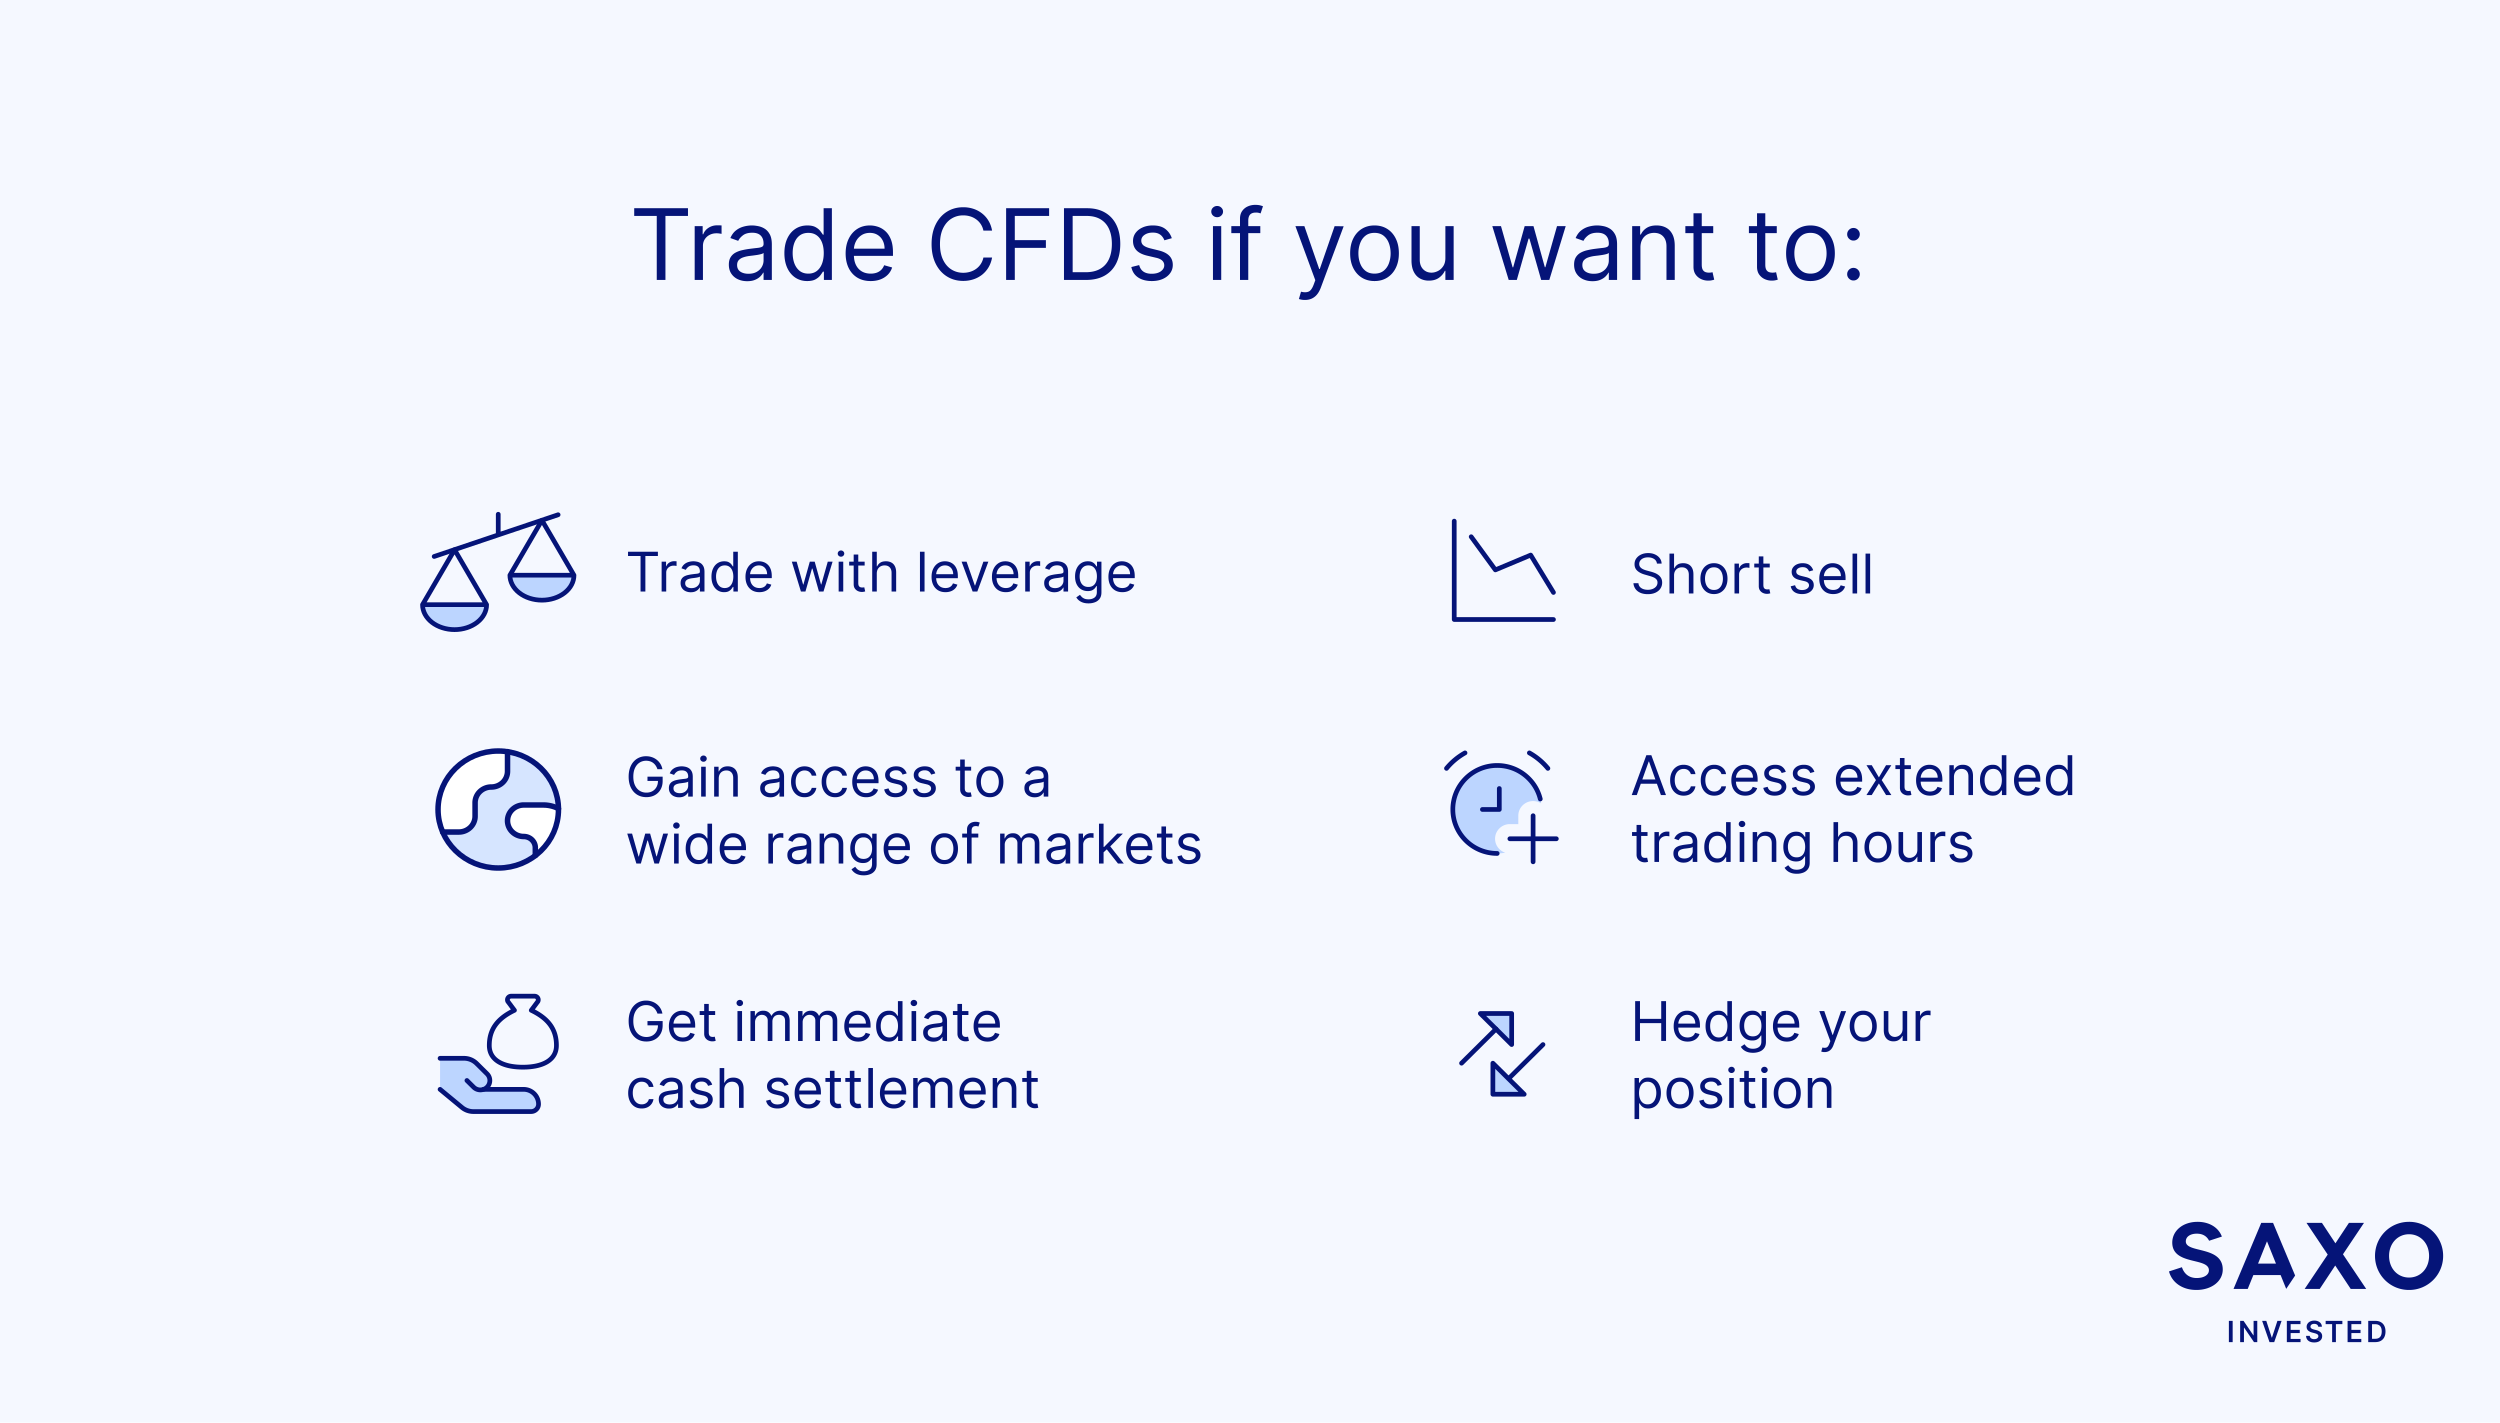 <svg xmlns="http://www.w3.org/2000/svg" width="710" height="404" fill="none"><path fill="#F5F8FF" d="M0 0h710v404H0z"/><g fill="#051478" clip-path="url(#a)"><path d="M623.746 366.35c4.342 0 7.514-2.459 7.514-5.808 0-6.786-10.489-4.569-10.489-7.976 0-1.387 1.328-2.204 3.12-2.204 1.943 0 2.962.948 3.493 2.011l3.629-1.182c-.971-2.627-3.629-4.191-6.879-4.191-4.35 0-7.211 2.664-7.211 5.886 0 6.551 10.412 4.138 10.412 7.877 0 1.318-1.416 2.196-3.476 2.196-2.165 0-3.59-1.211-4.188-3.066l-3.675 1.19c.858 3.202 3.849 5.263 7.746 5.263M684.167 347c-5.439 0-9.663 4.355-9.663 9.675s4.224 9.675 9.663 9.675a9.637 9.637 0 0 0 9.684-9.675 9.637 9.637 0 0 0-9.684-9.675m0 3.526c3.234 0 5.69 2.565 5.69 6.149s-2.452 6.149-5.69 6.149c-3.237 0-5.669-2.566-5.669-6.149s2.484-6.149 5.669-6.149m-38.622-3.235h-3.35l-7.871 18.763h4.03l1.599-3.932h7.745l1.586 3.916 2.53-3.789zm-4.261 11.572 2.541-6.334 2.55 6.334zm19.785-2.562-6.544 9.753h4.281l4.399-6.649 4.399 6.649h4.399l-6.6-9.839 5.973-8.924h-4.274l-3.84 5.809-3.836-5.809h-4.387l6.034 9.01zM634.076 375.13H633v6.034h1.076zM641.065 375.13v6.034h-.931l-2.8-4.113h-.052v4.113h-1.077v-6.034h.963l2.801 4.113h.052v-4.113zM643.627 375.13l1.55 4.749h.06l1.546-4.749h1.186l-2.096 6.034h-1.332l-2.096-6.034zM649.462 381.164v-6.034h3.873v.915h-2.792v1.638h2.59v.916h-2.59v1.65h2.812v.915zM658.373 376.788a.81.81 0 0 0-.34-.599q-.302-.215-.781-.213c-.227 0-.417.032-.579.102a.85.85 0 0 0-.368.279.67.67 0 0 0-.13.403q0 .189.085.328a.7.7 0 0 0 .235.234q.146.099.328.16c.121.045.243.078.364.111l.559.14q.339.079.647.213c.206.09.397.205.563.341.166.135.295.303.392.496q.146.29.146.686 0 .53-.267.932a1.8 1.8 0 0 1-.773.628q-.503.226-1.218.225c-.478 0-.866-.073-1.206-.217a1.8 1.8 0 0 1-.797-.636 1.87 1.87 0 0 1-.308-1.018h1.06a.96.96 0 0 0 .19.525q.17.208.442.312.273.104.607.103c.222 0 .441-.037.619-.107a1 1 0 0 0 .417-.3.7.7 0 0 0 .153-.451.58.58 0 0 0-.137-.39 1.04 1.04 0 0 0-.373-.259 4 4 0 0 0-.558-.189l-.676-.176q-.735-.19-1.161-.583c-.283-.259-.425-.608-.425-1.039 0-.357.097-.665.287-.935a1.86 1.86 0 0 1 .781-.624q.492-.222 1.117-.222c.417 0 .793.074 1.113.222q.48.221.753.615.272.394.283.903h-1.044M660.485 376.045v-.915h4.747v.915h-1.837v5.119h-1.072v-5.119zM666.717 381.164v-6.034h3.873v.915h-2.792v1.638h2.59v.916h-2.59v1.65h2.812v.915zM674.592 381.164h-2.015v-6.034h2.056q.883-.001 1.525.361.639.364.98 1.035c.226.451.344.989.344 1.613s-.114 1.17-.344 1.621a2.4 2.4 0 0 1-.992 1.039q-.644.362-1.554.361m-.939-.944h.887c.412 0 .76-.078 1.036-.23q.414-.233.623-.694c.137-.307.21-.693.21-1.153s-.069-.846-.21-1.149a1.44 1.44 0 0 0-.619-.686q-.41-.229-1.012-.23h-.919v4.142z"/></g><path fill="#051478" d="M180.115 61.324v-2.188h15.273v2.188h-6.403V79.5h-2.466V61.324zM197.29 79.5V64.227h2.267v2.307h.159q.417-1.134 1.511-1.84 1.094-.705 2.466-.705.258 0 .646.01.388.009.587.03v2.386q-.12-.03-.547-.09a5.4 5.4 0 0 0-.885-.07q-1.113 0-1.989.468a3.53 3.53 0 0 0-1.372 1.273q-.497.805-.497 1.84V79.5zm14.912.358q-1.452 0-2.635-.547a4.5 4.5 0 0 1-1.879-1.6q-.696-1.055-.696-2.546 0-1.313.517-2.128.516-.825 1.382-1.293a7.3 7.3 0 0 1 1.909-.696q1.054-.239 2.118-.377a95 95 0 0 1 2.257-.269q.874-.1 1.273-.328.407-.23.407-.796v-.08q0-1.47-.805-2.286-.796-.816-2.416-.815-1.681 0-2.635.735-.955.736-1.343 1.571l-2.227-.795q.597-1.392 1.591-2.168a6 6 0 0 1 2.188-1.093 9 9 0 0 1 2.346-.319q.736 0 1.69.18a5.4 5.4 0 0 1 1.86.705q.905.538 1.501 1.621.597 1.084.597 2.903V79.5h-2.347v-2.068h-.119q-.238.497-.796 1.064-.557.568-1.481.964-.925.398-2.257.398m.358-2.108q1.392 0 2.346-.547.965-.547 1.452-1.412a3.6 3.6 0 0 0 .497-1.82v-2.147q-.149.18-.656.328a11 11 0 0 1-1.153.249 52 52 0 0 1-1.263.178q-.607.07-.985.12a9 9 0 0 0-1.71.388q-.785.258-1.273.785-.477.518-.477 1.412 0 1.223.905 1.85.915.615 2.317.616m16.692 2.068q-1.909 0-3.371-.964-1.461-.975-2.287-2.745-.825-1.779-.825-4.206 0-2.406.825-4.176t2.297-2.734 3.401-.965q1.491 0 2.356.498.876.487 1.333 1.113.467.617.725 1.014h.199v-7.517h2.347V79.5h-2.267v-2.347h-.279q-.258.418-.735 1.054-.478.627-1.363 1.124-.884.487-2.356.487m.318-2.108q1.412 0 2.386-.736.975-.746 1.482-2.058.507-1.322.507-3.052 0-1.71-.497-2.993-.497-1.292-1.472-2.009-.974-.726-2.406-.726-1.491 0-2.486.766-.984.756-1.481 2.058-.487 1.293-.487 2.904 0 1.63.497 2.963.507 1.322 1.491 2.108.994.775 2.466.775m17.709 2.108q-2.208 0-3.808-.974-1.592-.984-2.456-2.745-.855-1.77-.855-4.116t.855-4.136q.865-1.8 2.406-2.804 1.55-1.015 3.619-1.015 1.194 0 2.357.398a5.85 5.85 0 0 1 2.118 1.293q.954.885 1.521 2.346t.567 3.6v.994H241.83v-2.028h9.386q0-1.293-.517-2.307a3.9 3.9 0 0 0-1.451-1.601q-.935-.587-2.208-.587-1.401 0-2.426.696a4.6 4.6 0 0 0-1.561 1.79 5.25 5.25 0 0 0-.547 2.367v1.352q0 1.73.597 2.933.606 1.194 1.68 1.82 1.074.615 2.496.616.924 0 1.67-.258a3.6 3.6 0 0 0 1.303-.796 3.6 3.6 0 0 0 .845-1.332l2.267.636a5 5 0 0 1-1.203 2.029q-.844.864-2.088 1.352-1.243.477-2.794.477M281.752 65.5h-2.466a5.1 5.1 0 0 0-.766-1.87 5.1 5.1 0 0 0-1.312-1.352 5.6 5.6 0 0 0-1.7-.835 6.8 6.8 0 0 0-1.949-.278q-1.85 0-3.351.934-1.492.936-2.377 2.755-.875 1.819-.875 4.464t.875 4.465q.885 1.819 2.377 2.754 1.501.935 3.351.935 1.014 0 1.949-.279a5.7 5.7 0 0 0 1.7-.825 5.22 5.22 0 0 0 2.078-3.232h2.466q-.279 1.561-1.014 2.794a7.7 7.7 0 0 1-1.83 2.098 8 8 0 0 1-2.456 1.303 9.2 9.2 0 0 1-2.893.447q-2.606 0-4.634-1.272t-3.192-3.62-1.163-5.568 1.163-5.568q1.164-2.346 3.192-3.62 2.028-1.272 4.634-1.272a9.2 9.2 0 0 1 2.893.447 7.9 7.9 0 0 1 2.456 1.313 7.5 7.5 0 0 1 1.83 2.088q.735 1.223 1.014 2.794m3.985 14V59.136h12.21v2.188h-9.744v6.88h8.829v2.188h-8.829V79.5zm22.717 0h-6.284V59.136h6.563q2.962 0 5.071 1.223 2.107 1.214 3.231 3.49 1.124 2.268 1.124 5.43 0 3.18-1.134 5.478-1.133 2.287-3.301 3.52-2.167 1.223-5.27 1.223m-3.818-2.187h3.659q2.526 0 4.186-.975t2.476-2.774.816-4.286q0-2.466-.806-4.245-.805-1.79-2.406-2.745-1.6-.964-3.987-.964h-3.938zm28.159-9.665-2.108.596a3.9 3.9 0 0 0-.586-1.024q-.378-.507-1.034-.835-.657-.328-1.681-.328-1.401 0-2.336.646-.925.637-.925 1.62 0 .876.636 1.383t1.989.845l2.267.557q2.048.496 3.052 1.521 1.005 1.014 1.005 2.615 0 1.312-.756 2.347-.745 1.035-2.088 1.63-1.343.597-3.122.597-2.337 0-3.868-1.014t-1.939-2.963l2.227-.557q.318 1.233 1.203 1.85.895.615 2.337.616 1.64 0 2.605-.696.975-.706.975-1.69 0-.795-.557-1.333-.558-.546-1.711-.815l-2.545-.597q-2.098-.497-3.082-1.54-.975-1.055-.975-2.636 0-1.293.726-2.287.736-.995 1.999-1.56 1.272-.568 2.883-.568 2.267 0 3.56.995 1.303.995 1.849 2.625M344.481 79.5V64.227h2.347V79.5zm1.193-17.818q-.686 0-1.183-.468a1.5 1.5 0 0 1-.487-1.123 1.5 1.5 0 0 1 .487-1.124 1.67 1.67 0 0 1 1.183-.467q.687 0 1.173.467.498.467.498 1.124 0 .656-.498 1.124a1.63 1.63 0 0 1-1.173.467m12.253 2.545v1.989h-8.233v-1.989zM352.16 79.5V62.12q0-1.314.616-2.188a3.8 3.8 0 0 1 1.601-1.313 5.1 5.1 0 0 1 2.078-.437q.865 0 1.412.139.547.14.815.259l-.676 2.028q-.179-.06-.497-.15-.308-.089-.815-.089-1.164 0-1.681.587-.507.586-.507 1.72V79.5zm18.442 5.688q-.597 0-1.064-.1-.468-.09-.647-.179l.597-2.068q1.283.328 2.138-.02.855-.338 1.481-2.048l.438-1.194-5.648-15.352h2.546l4.216 12.17h.159l4.216-12.17 2.565.04-6.503 17.46q-.438 1.164-1.084 1.93a4.1 4.1 0 0 1-1.501 1.153q-.846.377-1.909.377m19.759-5.37q-2.067 0-3.629-.984-1.551-.985-2.426-2.755-.865-1.77-.865-4.136 0-2.386.865-4.166.875-1.78 2.426-2.764 1.562-.985 3.629-.985 2.069 0 3.62.985 1.56.984 2.426 2.764.875 1.78.875 4.166 0 2.367-.875 4.136-.866 1.77-2.426 2.755-1.551.984-3.62.984m0-2.108q1.571 0 2.586-.805t1.501-2.118a8.1 8.1 0 0 0 .487-2.844q0-1.53-.487-2.853t-1.501-2.138q-1.015-.816-2.586-.816t-2.585.816-1.501 2.138a8.2 8.2 0 0 0-.488 2.853q0 1.532.488 2.844.487 1.312 1.501 2.118t2.585.805m20.128-4.454v-9.029h2.346V79.5h-2.346v-2.585h-.159q-.537 1.163-1.671 1.978-1.133.806-2.863.806-1.432 0-2.546-.627-1.114-.636-1.75-1.909-.636-1.283-.636-3.231v-9.705h2.346v9.546q0 1.67.935 2.665.945.994 2.406.994.876 0 1.78-.448.915-.447 1.531-1.372.627-.924.627-2.356m17.98 6.244-4.654-15.273h2.466l3.301 11.694h.159l3.262-11.694h2.505l3.222 11.654h.159l3.301-11.654h2.466L440.003 79.5h-2.307l-3.341-11.733h-.239L430.775 79.5zm23.784.358q-1.452 0-2.635-.547a4.5 4.5 0 0 1-1.88-1.6q-.696-1.055-.696-2.546 0-1.313.517-2.128.518-.825 1.383-1.293a7.3 7.3 0 0 1 1.909-.696q1.053-.239 2.118-.377a95 95 0 0 1 2.257-.269q.875-.1 1.272-.328.408-.23.408-.796v-.08q0-1.47-.805-2.286-.796-.816-2.417-.815-1.68 0-2.634.735-.955.736-1.343 1.571l-2.227-.795q.597-1.392 1.591-2.168a6 6 0 0 1 2.187-1.093 9 9 0 0 1 2.347-.319q.735 0 1.69.18a5.4 5.4 0 0 1 1.86.705q.904.538 1.501 1.621.597 1.084.597 2.903V79.5h-2.347v-2.068h-.119q-.239.497-.796 1.064t-1.481.964q-.925.398-2.257.398m.358-2.108q1.392 0 2.346-.547.964-.547 1.452-1.412a3.6 3.6 0 0 0 .497-1.82v-2.147q-.149.18-.656.328-.498.14-1.154.249-.645.1-1.262.178-.607.07-.985.12-.915.12-1.71.388-.786.258-1.273.785-.477.518-.477 1.412 0 1.223.905 1.85.915.615 2.317.616m13.271-7.437V79.5h-2.346V64.227h2.267v2.387h.199a4.36 4.36 0 0 1 1.63-1.87q1.094-.716 2.824-.716 1.551 0 2.715.637 1.162.626 1.809 1.909.647 1.272.647 3.222V79.5h-2.347v-9.546q0-1.8-.935-2.803-.934-1.015-2.565-1.015-1.124 0-2.009.488a3.5 3.5 0 0 0-1.382 1.422q-.507.934-.507 2.266m20.675-6.086v1.989h-7.915v-1.989zm-5.608-3.659h2.346v14.557q0 .994.289 1.492.297.486.755.656.468.159.985.159.387 0 .636-.04l.398-.08.477 2.109q-.238.09-.666.178-.427.1-1.084.1a4.7 4.7 0 0 1-1.949-.428 3.87 3.87 0 0 1-1.571-1.302q-.616-.876-.616-2.208zm23.654 3.66v1.988h-7.914v-1.989zm-5.607-3.66h2.346v14.557q0 .994.288 1.492.298.486.756.656.468.159.985.159.387 0 .636-.04l.398-.08.477 2.109q-.238.09-.666.178-.428.1-1.084.1a4.7 4.7 0 0 1-1.949-.428 3.87 3.87 0 0 1-1.571-1.302q-.616-.876-.616-2.208zm15.178 19.25q-2.069 0-3.629-.984-1.552-.985-2.427-2.755-.864-1.77-.865-4.136 0-2.386.865-4.166.875-1.78 2.427-2.764 1.56-.985 3.629-.985t3.619.985q1.562.984 2.426 2.764.875 1.78.875 4.166 0 2.367-.875 4.136-.864 1.77-2.426 2.755-1.55.984-3.619.984m0-2.108q1.57 0 2.585-.805t1.501-2.118a8.1 8.1 0 0 0 .488-2.844q0-1.53-.488-2.853-.486-1.323-1.501-2.138-1.014-.816-2.585-.816-1.572 0-2.585.816-1.015.815-1.502 2.138a8.2 8.2 0 0 0-.487 2.853q0 1.532.487 2.844t1.502 2.118q1.013.805 2.585.805m12.213 1.95q-.736 0-1.263-.528a1.72 1.72 0 0 1-.527-1.263q0-.735.527-1.263a1.72 1.72 0 0 1 1.263-.526q.735 0 1.262.526.528.528.527 1.263 0 .487-.248.895-.239.407-.647.657a1.7 1.7 0 0 1-.894.238m0-11.336q-.736 0-1.263-.527a1.72 1.72 0 0 1-.527-1.263q0-.735.527-1.263a1.72 1.72 0 0 1 1.263-.527q.735 0 1.262.527.528.528.527 1.263 0 .487-.248.895-.239.407-.647.656-.398.24-.894.239M470.572 160.057a1.73 1.73 0 0 0-.806-1.303q-.708-.464-1.735-.464-.75 0-1.314.243a2.1 2.1 0 0 0-.873.668 1.6 1.6 0 0 0-.309.967q0 .452.215.779.22.32.563.536.343.209.719.347.375.133.69.216l1.149.309q.442.116.983.321a4.5 4.5 0 0 1 1.044.558q.502.348.829.894.326.547.326 1.343 0 .916-.481 1.657-.476.74-1.392 1.176-.912.437-2.215.437-1.215 0-2.104-.393-.885-.392-1.392-1.093a3.1 3.1 0 0 1-.569-1.63h1.414q.055.64.431 1.061.38.414.961.618.585.2 1.259.199a3.7 3.7 0 0 0 1.409-.254q.624-.26.988-.718.365-.463.365-1.083 0-.563-.315-.916a2.3 2.3 0 0 0-.828-.575 9 9 0 0 0-1.111-.387l-1.392-.397q-1.326-.381-2.099-1.088t-.773-1.851q0-.95.514-1.657.519-.712 1.392-1.105.878-.397 1.961-.397 1.094 0 1.944.392.85.387 1.348 1.06.503.675.53 1.53zm4.86 3.381v5.104h-1.304v-11.313h1.304v4.154h.11a2.4 2.4 0 0 1 .895-1.044q.601-.392 1.602-.392.867 0 1.519.348.651.342 1.011 1.055.364.707.364 1.801v5.391h-1.303v-5.303q0-1.011-.525-1.563-.52-.558-1.442-.558a2.4 2.4 0 0 0-1.149.271q-.503.27-.795.789-.288.52-.287 1.26m11.333 5.281q-1.149 0-2.016-.547-.862-.548-1.348-1.53-.48-.984-.481-2.298 0-1.325.481-2.315.486-.989 1.348-1.535.867-.547 2.016-.547t2.01.547q.868.546 1.348 1.535.486.99.486 2.315 0 1.314-.486 2.298a3.66 3.66 0 0 1-1.348 1.53q-.861.547-2.01.547m0-1.172q.872 0 1.436-.447t.834-1.176a4.5 4.5 0 0 0 .271-1.58q0-.85-.271-1.586a2.67 2.67 0 0 0-.834-1.187q-.563-.453-1.436-.453t-1.436.453a2.67 2.67 0 0 0-.834 1.187 4.5 4.5 0 0 0-.271 1.586q0 .85.271 1.58.27.729.834 1.176.563.447 1.436.447m5.834.995v-8.485h1.26v1.282h.088q.232-.63.84-1.022a2.47 2.47 0 0 1 1.369-.392q.144 0 .36.005.215.006.325.017v1.326a4 4 0 0 0-.303-.05 3 3 0 0 0-.492-.039q-.618 0-1.105.26-.48.254-.762.707a1.9 1.9 0 0 0-.276 1.022v5.369zm10.009-8.485v1.105h-4.397v-1.105zm-3.115-2.032h1.303v8.086q0 .553.161.829.165.27.419.364.26.089.547.089.216 0 .354-.022l.221-.044.265 1.171a3 3 0 0 1-.37.099 2.7 2.7 0 0 1-.602.055q-.554 0-1.083-.237-.525-.238-.873-.724-.342-.486-.342-1.226zm15.46 3.933-1.171.331a2.2 2.2 0 0 0-.325-.569 1.6 1.6 0 0 0-.575-.464q-.365-.182-.933-.182-.78 0-1.298.359-.514.353-.514.9 0 .486.353.768.354.282 1.105.469l1.26.31q1.137.276 1.695.845.558.564.558 1.453 0 .729-.42 1.303-.413.575-1.16.906-.745.332-1.734.332-1.298 0-2.149-.564-.85-.564-1.077-1.646l1.237-.309q.177.685.669 1.027.497.343 1.298.343.911 0 1.447-.387.541-.393.541-.939a.99.99 0 0 0-.309-.74q-.31-.304-.95-.453l-1.414-.332q-1.166-.276-1.712-.856-.542-.585-.542-1.464 0-.717.404-1.27a2.74 2.74 0 0 1 1.11-.867q.707-.315 1.602-.315 1.258 0 1.977.552.724.553 1.027 1.459m5.675 6.761q-1.227 0-2.116-.542a3.63 3.63 0 0 1-1.364-1.524q-.475-.984-.475-2.287t.475-2.298q.48-1 1.336-1.558.862-.563 2.011-.563.663 0 1.309.221a3.25 3.25 0 0 1 1.177.718q.53.492.845 1.304.315.811.315 1.999v.552h-6.54v-1.126h5.214a2.8 2.8 0 0 0-.287-1.282 2.17 2.17 0 0 0-.807-.889q-.52-.326-1.226-.326-.778 0-1.348.387a2.55 2.55 0 0 0-.867.994 2.9 2.9 0 0 0-.304 1.314v.752q0 .96.332 1.629.337.663.933 1.011.597.342 1.387.342.513 0 .928-.143.42-.15.723-.442.304-.299.47-.74l1.259.353a2.8 2.8 0 0 1-.668 1.127q-.47.481-1.16.751-.69.266-1.552.266m6.799-11.49v11.313h-1.303v-11.313zm3.691 0v11.313h-1.303v-11.313zM464.384 295.634v-11.312h1.37v5.037h6.032v-5.037h1.37v11.312h-1.37v-5.059h-6.032v5.059zm14.895.177q-1.227 0-2.116-.541a3.63 3.63 0 0 1-1.364-1.525q-.475-.983-.475-2.287t.475-2.297q.48-1 1.337-1.558.861-.564 2.01-.564.664 0 1.309.221.646.222 1.177.718.53.492.845 1.304t.315 2v.552h-6.54v-1.127h5.214q0-.718-.287-1.281a2.17 2.17 0 0 0-.806-.89q-.52-.326-1.227-.326-.778 0-1.348.387a2.56 2.56 0 0 0-.867.994 2.9 2.9 0 0 0-.304 1.315v.751q0 .961.332 1.63.338.663.933 1.011.597.342 1.387.342.513 0 .928-.144.42-.149.723-.441a2 2 0 0 0 .47-.741l1.259.354a2.8 2.8 0 0 1-.668 1.127q-.47.48-1.16.751-.69.265-1.552.265m8.7 0q-1.061 0-1.873-.536-.812-.542-1.27-1.524-.459-.988-.459-2.337 0-1.336.459-2.32.458-.983 1.276-1.519.817-.536 1.889-.536.828 0 1.309.277.486.27.74.618.26.343.403.564h.111v-4.176h1.303v11.312h-1.259v-1.303h-.155q-.144.232-.409.585-.265.348-.756.624-.492.271-1.309.271m.176-1.171q.785 0 1.326-.409.541-.414.823-1.143.282-.735.282-1.696 0-.95-.276-1.663-.277-.717-.818-1.115-.541-.404-1.337-.404-.828 0-1.381.426-.546.42-.823 1.143a4.6 4.6 0 0 0-.27 1.613q0 .906.276 1.646.282.735.828 1.171.553.43 1.37.431m9.705 4.353q-.944 0-1.624-.243a3.5 3.5 0 0 1-1.132-.63 3.4 3.4 0 0 1-.712-.829l1.038-.729q.177.232.447.531.272.303.741.524.475.227 1.242.227 1.028 0 1.696-.497.669-.498.669-1.558v-1.723h-.111a7 7 0 0 1-.409.574q-.26.337-.751.602-.486.26-1.315.26a3.54 3.54 0 0 1-1.844-.486q-.813-.487-1.287-1.414-.47-.928-.47-2.254 0-1.304.459-2.27.457-.972 1.275-1.503.817-.536 1.89-.536.828 0 1.314.277.492.27.751.618.265.343.409.564h.133v-1.348h1.259v8.727q0 1.094-.497 1.779-.492.69-1.326 1.011a5 5 0 0 1-1.845.326m-.044-4.662q.784 0 1.326-.359.541-.36.823-1.033.282-.675.282-1.613 0-.917-.277-1.619-.276-.701-.817-1.099t-1.337-.398q-.828 0-1.381.42-.546.42-.823 1.127-.27.707-.27 1.569 0 .884.276 1.563.282.674.828 1.061.553.381 1.37.381m9.656 1.48q-1.227 0-2.116-.541a3.63 3.63 0 0 1-1.364-1.525q-.475-.983-.475-2.287t.475-2.297q.48-1 1.336-1.558.862-.564 2.011-.564.663 0 1.309.221.646.222 1.177.718.53.492.845 1.304t.315 2v.552h-6.54v-1.127h5.214q0-.718-.287-1.281a2.17 2.17 0 0 0-.807-.89q-.52-.326-1.226-.326-.778 0-1.348.387a2.56 2.56 0 0 0-.867.994 2.9 2.9 0 0 0-.304 1.315v.751q0 .961.332 1.63.336.663.933 1.011.597.342 1.387.342.513 0 .928-.144.42-.149.723-.441a2 2 0 0 0 .47-.741l1.259.354a2.8 2.8 0 0 1-.668 1.127q-.47.48-1.16.751a4.3 4.3 0 0 1-1.552.265m10.71 2.983q-.332 0-.591-.055a1.6 1.6 0 0 1-.359-.1l.331-1.149q.712.183 1.188-.011.475-.187.823-1.138l.243-.663-3.137-8.528h1.414l2.342 6.761h.088l2.342-6.761 1.425.022-3.612 9.7q-.243.646-.602 1.071-.36.43-.834.641-.47.21-1.061.21m10.977-2.983q-1.149 0-2.016-.547-.862-.546-1.348-1.53-.48-.982-.481-2.298 0-1.325.481-2.314.486-.988 1.348-1.536.867-.546 2.016-.547 1.149 0 2.011.547.867.548 1.347 1.536.486.989.486 2.314 0 1.315-.486 2.298a3.65 3.65 0 0 1-1.347 1.53q-.862.547-2.011.547m0-1.171q.872 0 1.436-.447.564-.448.834-1.177a4.5 4.5 0 0 0 .271-1.58q0-.85-.271-1.585a2.67 2.67 0 0 0-.834-1.188q-.563-.453-1.436-.453t-1.436.453a2.67 2.67 0 0 0-.834 1.188 4.5 4.5 0 0 0-.271 1.585q0 .85.271 1.58.27.729.834 1.177.563.447 1.436.447m11.181-2.475v-5.015h1.304v8.484h-1.304v-1.436h-.088a2.8 2.8 0 0 1-.928 1.099q-.63.448-1.591.448-.795 0-1.414-.348-.619-.353-.972-1.061-.354-.712-.354-1.795v-5.391h1.304v5.303q0 .928.519 1.48.524.552 1.337.552.486 0 .989-.248.507-.249.85-.762.348-.514.348-1.31m3.691 3.469v-8.484h1.26v1.281h.088a2.04 2.04 0 0 1 .84-1.021 2.47 2.47 0 0 1 1.37-.393 13 13 0 0 1 .685.022v1.326a5 5 0 0 0-.304-.05 3 3 0 0 0-.492-.038 2.3 2.3 0 0 0-1.105.259q-.48.255-.762.707a1.9 1.9 0 0 0-.276 1.022v5.369zm-79.823 22.182V306.15h1.259v1.348h.155q.143-.221.397-.564.26-.348.74-.618.487-.276 1.315-.277 1.071 0 1.889.536.817.536 1.276 1.519.459.984.459 2.32 0 1.349-.459 2.337-.459.982-1.27 1.524-.813.536-1.873.536-.817 0-1.309-.271-.492-.276-.757-.624a8 8 0 0 1-.408-.585h-.111v4.485zm1.281-7.424q0 .961.282 1.696.282.729.823 1.143.542.41 1.325.409.818 0 1.365-.431.552-.436.828-1.171a4.6 4.6 0 0 0 .282-1.646 4.5 4.5 0 0 0-.276-1.613q-.271-.723-.823-1.143-.547-.426-1.376-.426-.795 0-1.336.404-.542.398-.818 1.115-.276.714-.276 1.663m11.644 4.419q-1.149 0-2.016-.547-.862-.546-1.348-1.53-.48-.982-.481-2.298 0-1.325.481-2.314.486-.988 1.348-1.536.867-.546 2.016-.547 1.149 0 2.011.547.867.548 1.347 1.536.486.989.486 2.314 0 1.315-.486 2.298a3.65 3.65 0 0 1-1.347 1.53q-.862.547-2.011.547m0-1.171q.873 0 1.436-.447.564-.448.834-1.177a4.5 4.5 0 0 0 .271-1.58q0-.85-.271-1.585a2.67 2.67 0 0 0-.834-1.188q-.563-.453-1.436-.453t-1.436.453a2.67 2.67 0 0 0-.834 1.188 4.5 4.5 0 0 0-.271 1.585q0 .85.271 1.58.27.729.834 1.177.563.447 1.436.447m11.844-5.59-1.171.331a2.2 2.2 0 0 0-.326-.568 1.6 1.6 0 0 0-.574-.464q-.365-.183-.934-.183-.779 0-1.298.359-.513.354-.514.901 0 .486.354.767t1.105.47l1.259.309q1.138.276 1.696.845.558.564.558 1.453 0 .73-.42 1.304-.414.575-1.16.906-.745.331-1.735.331-1.298 0-2.148-.563-.85-.564-1.077-1.646l1.237-.31q.177.685.668 1.028.498.342 1.298.342.911 0 1.448-.387.54-.392.541-.939a.99.99 0 0 0-.309-.74q-.31-.303-.951-.453l-1.414-.331q-1.165-.277-1.712-.856-.541-.587-.541-1.464 0-.718.403-1.27a2.75 2.75 0 0 1 1.11-.868q.708-.315 1.602-.315 1.26 0 1.978.553a3 3 0 0 1 1.027 1.458m2.117 6.584v-8.484h1.304v8.484zm.663-9.898a.93.93 0 0 1-.658-.26.84.84 0 0 1-.27-.624q0-.365.27-.624a.93.93 0 0 1 .658-.26.9.9 0 0 1 .652.26.83.83 0 0 1 .276.624.83.83 0 0 1-.276.624.9.9 0 0 1-.652.26m6.718 1.414v1.105h-4.397v-1.105zm-3.115-2.033h1.303v8.087q0 .552.16.828a.83.83 0 0 0 .42.365q.26.088.547.088.215 0 .354-.022l.22-.044.266 1.171a2.8 2.8 0 0 1-.973.155 2.6 2.6 0 0 1-1.082-.238 2.15 2.15 0 0 1-.873-.723q-.342-.486-.342-1.227zm5.076 10.517v-8.484h1.303v8.484zm.663-9.898a.93.93 0 0 1-.658-.26.84.84 0 0 1-.27-.624q0-.365.27-.624a.93.93 0 0 1 .658-.26q.381 0 .651.26a.82.82 0 0 1 .277.624.82.82 0 0 1-.277.624.9.9 0 0 1-.651.26m6.475 10.075q-1.149 0-2.016-.547-.862-.546-1.348-1.53-.48-.982-.481-2.298 0-1.325.481-2.314.486-.988 1.348-1.536.867-.546 2.016-.547 1.149 0 2.01.547.868.548 1.348 1.536.486.989.486 2.314 0 1.315-.486 2.298a3.65 3.65 0 0 1-1.348 1.53q-.861.547-2.01.547m0-1.171q.873 0 1.436-.447.564-.448.834-1.177t.271-1.58a4.6 4.6 0 0 0-.271-1.585 2.67 2.67 0 0 0-.834-1.188q-.563-.453-1.436-.453t-1.436.453a2.67 2.67 0 0 0-.834 1.188 4.5 4.5 0 0 0-.271 1.585q0 .85.271 1.58.27.729.834 1.177.563.447 1.436.447m7.138-4.11v5.104h-1.304v-8.484h1.26v1.326h.11q.298-.646.906-1.039.607-.398 1.569-.398.861 0 1.508.354.646.348 1.005 1.061.359.706.359 1.789v5.391h-1.304v-5.302q0-1-.519-1.558-.519-.564-1.425-.564-.624 0-1.116.271-.486.271-.768.79-.28.52-.281 1.259M464.848 225.791h-1.436l4.154-11.312h1.414l4.154 11.312h-1.436l-3.381-9.523h-.088zm.531-4.419h5.788v1.216h-5.788zm12.787 4.596q-1.194 0-2.055-.563a3.7 3.7 0 0 1-1.326-1.553q-.464-.989-.464-2.259 0-1.292.475-2.281.481-.994 1.337-1.552.862-.564 2.011-.564.894 0 1.613.332.718.331 1.176.928.459.597.569 1.392h-1.303q-.15-.58-.663-1.028-.509-.453-1.37-.453-.762 0-1.337.398-.569.393-.889 1.11-.315.712-.315 1.674 0 .984.309 1.712.315.73.884 1.133.574.403 1.348.403.508 0 .922-.177t.702-.508.409-.795h1.303q-.11.75-.547 1.353a3.05 3.05 0 0 1-1.143.95q-.707.348-1.646.348m8.689 0q-1.194 0-2.055-.563a3.67 3.67 0 0 1-1.326-1.553q-.464-.989-.464-2.259 0-1.292.475-2.281.48-.994 1.337-1.552.861-.564 2.01-.564a3.8 3.8 0 0 1 1.613.332q.718.331 1.177.928t.569 1.392h-1.304q-.148-.58-.663-1.028-.508-.453-1.369-.453a2.3 2.3 0 0 0-1.337.398q-.569.393-.89 1.11-.314.712-.314 1.674 0 .984.309 1.712.314.73.884 1.133.574.403 1.348.403.508 0 .922-.177a1.9 1.9 0 0 0 .701-.508q.288-.331.409-.795h1.304q-.11.75-.547 1.353a3.05 3.05 0 0 1-1.143.95q-.707.348-1.646.348m8.799 0q-1.227 0-2.116-.541a3.63 3.63 0 0 1-1.364-1.525q-.475-.983-.475-2.287t.475-2.297q.48-1 1.337-1.558.861-.564 2.01-.564.663 0 1.309.221.646.222 1.177.718.53.492.845 1.304t.315 2v.552h-6.54v-1.127h5.214q0-.719-.287-1.281a2.17 2.17 0 0 0-.807-.89q-.519-.326-1.226-.326-.778 0-1.348.387a2.56 2.56 0 0 0-.867.994 2.9 2.9 0 0 0-.304 1.315v.751q0 .961.332 1.63.337.663.933 1.011.597.342 1.387.342.513 0 .928-.144.42-.148.723-.442.304-.297.47-.74l1.259.354a2.8 2.8 0 0 1-.668 1.127q-.47.48-1.16.751-.69.265-1.552.265m11.506-6.761-1.171.331a2.2 2.2 0 0 0-.326-.568 1.6 1.6 0 0 0-.575-.464q-.364-.183-.933-.183-.78 0-1.298.359-.514.354-.514.901 0 .486.353.767.354.282 1.105.47l1.26.309q1.137.276 1.695.845.558.564.558 1.453 0 .73-.42 1.304-.413.575-1.16.906t-1.734.331q-1.298 0-2.149-.563-.85-.564-1.077-1.646l1.237-.31q.177.685.669 1.028.497.342 1.298.342.911 0 1.447-.387.541-.392.541-.939a.99.99 0 0 0-.309-.74q-.31-.303-.95-.453l-1.414-.331q-1.166-.276-1.712-.856-.542-.587-.542-1.464 0-.718.404-1.27a2.73 2.73 0 0 1 1.11-.868q.707-.315 1.602-.315 1.259 0 1.977.553.724.552 1.028 1.458m8.126 0-1.171.331a2.1 2.1 0 0 0-.326-.568 1.6 1.6 0 0 0-.574-.464q-.364-.183-.934-.183-.779 0-1.298.359-.513.354-.513.901 0 .486.353.767.354.282 1.105.47l1.259.309q1.138.276 1.696.845.558.564.558 1.453 0 .73-.42 1.304-.414.575-1.16.906-.745.331-1.734.331-1.299 0-2.149-.563-.85-.564-1.077-1.646l1.237-.31q.177.685.669 1.028.497.342 1.298.342.911 0 1.447-.387.541-.392.541-.939a.99.99 0 0 0-.309-.74q-.31-.303-.95-.453l-1.414-.331q-1.166-.276-1.713-.856-.541-.587-.541-1.464 0-.718.403-1.27a2.75 2.75 0 0 1 1.11-.868q.708-.315 1.602-.315 1.26 0 1.978.553.724.552 1.027 1.458m10.049 6.761q-1.226 0-2.115-.541a3.64 3.64 0 0 1-1.365-1.525q-.475-.983-.475-2.287t.475-2.297q.481-1 1.337-1.558.861-.564 2.011-.564.662 0 1.309.221.646.222 1.176.718.53.492.845 1.304t.315 2v.552h-6.54v-1.127h5.215a2.8 2.8 0 0 0-.288-1.281 2.17 2.17 0 0 0-.806-.89q-.52-.326-1.226-.326-.78 0-1.348.387a2.54 2.54 0 0 0-.867.994 2.9 2.9 0 0 0-.304 1.315v.751q0 .961.331 1.63.337.663.934 1.011.596.342 1.386.342.514 0 .928-.144.42-.148.724-.442.303-.297.469-.74l1.26.354a2.8 2.8 0 0 1-.669 1.127q-.469.48-1.16.751-.69.265-1.552.265m6.24-8.661 2.033 3.469 2.033-3.469h1.502l-2.739 4.242 2.739 4.242h-1.502l-2.033-3.292-2.033 3.292h-1.502l2.696-4.242-2.696-4.242zm11.118 0v1.105h-4.397v-1.105zm-3.115-2.033h1.303v8.087q0 .552.161.828.165.271.419.365.26.088.547.088.216 0 .354-.022l.221-.044.265 1.171a3 3 0 0 1-.37.099 2.7 2.7 0 0 1-.602.056q-.552 0-1.083-.238a2.15 2.15 0 0 1-.873-.723q-.342-.486-.342-1.227zm8.542 10.694q-1.226 0-2.115-.541a3.64 3.64 0 0 1-1.365-1.525q-.475-.983-.475-2.287t.475-2.297q.481-1 1.337-1.558.862-.564 2.011-.564.663 0 1.309.221.647.222 1.176.718.531.492.845 1.304.315.812.315 2v.552h-6.54v-1.127h5.215a2.8 2.8 0 0 0-.288-1.281 2.16 2.16 0 0 0-.806-.89q-.52-.326-1.226-.326-.78 0-1.348.387a2.54 2.54 0 0 0-.867.994 2.9 2.9 0 0 0-.304 1.315v.751q0 .961.331 1.63.337.663.934 1.011.597.342 1.386.342.514 0 .928-.144.42-.148.724-.442.303-.297.469-.74l1.26.354a2.8 2.8 0 0 1-.669 1.127q-.469.48-1.16.751-.69.265-1.552.265m6.8-5.281v5.104h-1.304v-8.484h1.26v1.326h.11q.298-.646.906-1.039.607-.398 1.569-.398.861 0 1.508.354.646.348 1.005 1.06.359.708.359 1.79v5.391h-1.304v-5.302q0-1-.519-1.558-.519-.564-1.425-.564-.624 0-1.116.271-.486.271-.767.79-.282.52-.282 1.259m10.999 5.281q-1.06 0-1.873-.536-.811-.542-1.27-1.524-.459-.989-.459-2.337 0-1.336.459-2.32t1.276-1.519 1.889-.536q.829 0 1.309.277.486.27.74.618.26.343.403.564h.111v-4.176h1.304v11.312h-1.26v-1.303h-.155a8 8 0 0 1-.408.585q-.265.348-.757.624-.492.271-1.309.271m.177-1.171q.784 0 1.325-.409.542-.414.823-1.143.282-.735.282-1.696 0-.95-.276-1.663-.276-.717-.818-1.115-.541-.404-1.336-.404-.83 0-1.381.426-.547.42-.823 1.143a4.5 4.5 0 0 0-.271 1.613q0 .906.276 1.646.282.735.829 1.171.552.43 1.37.431m9.837 1.171q-1.226 0-2.115-.541a3.64 3.64 0 0 1-1.365-1.525q-.475-.983-.475-2.287t.475-2.297q.481-1 1.337-1.558.862-.564 2.011-.564.663 0 1.309.221.646.222 1.176.718.531.492.845 1.304.315.812.315 2v.552h-6.54v-1.127h5.215a2.8 2.8 0 0 0-.288-1.281 2.16 2.16 0 0 0-.806-.89q-.52-.326-1.226-.326-.78 0-1.348.387a2.54 2.54 0 0 0-.867.994 2.9 2.9 0 0 0-.304 1.315v.751q0 .961.331 1.63.337.663.934 1.011.597.342 1.386.342.514 0 .928-.144.42-.148.724-.442.303-.297.469-.74l1.26.354a2.8 2.8 0 0 1-.669 1.127q-.469.48-1.16.751-.69.265-1.552.265m8.7 0q-1.06 0-1.872-.536-.812-.542-1.271-1.524-.459-.989-.458-2.337 0-1.336.458-2.32.459-.983 1.276-1.519.818-.536 1.889-.536.83 0 1.309.277.486.27.74.618.26.343.404.564h.11v-4.176h1.304v11.312h-1.26v-1.303h-.154q-.144.232-.409.585-.265.348-.757.624-.492.271-1.309.271m.177-1.171q.785 0 1.325-.409.542-.414.824-1.143.28-.735.281-1.696 0-.95-.276-1.663-.276-.717-.817-1.115-.542-.404-1.337-.404-.83 0-1.381.426-.547.42-.823 1.143a4.5 4.5 0 0 0-.271 1.613q0 .906.276 1.646.282.735.829 1.171.552.43 1.37.431m-116.913 11.51v1.105H463.5v-1.105zm-3.115-2.033h1.304v8.087q0 .552.16.828.165.271.42.365.26.088.546.088.216 0 .354-.022l.221-.044.265 1.171a3 3 0 0 1-.37.099 2.7 2.7 0 0 1-.602.056q-.552 0-1.083-.238a2.15 2.15 0 0 1-.873-.723q-.342-.486-.342-1.227zm5.076 10.517v-8.484h1.26v1.281h.088a2.04 2.04 0 0 1 .84-1.021 2.47 2.47 0 0 1 1.369-.393 13 13 0 0 1 .685.022v1.326a4 4 0 0 0-.303-.05 3 3 0 0 0-.492-.038 2.3 2.3 0 0 0-1.105.259q-.48.255-.762.707a1.9 1.9 0 0 0-.276 1.022v5.369zm8.284.199a3.4 3.4 0 0 1-1.463-.304 2.5 2.5 0 0 1-1.044-.889q-.387-.585-.387-1.414 0-.729.287-1.182a2.03 2.03 0 0 1 .768-.718q.48-.26 1.061-.387.585-.132 1.176-.21.774-.1 1.254-.149.486-.055.707-.182.226-.127.226-.442v-.044q0-.818-.447-1.271-.442-.453-1.342-.453-.934 0-1.464.409-.53.41-.746.873l-1.237-.442q.332-.774.884-1.204a3.3 3.3 0 0 1 1.215-.608 5 5 0 0 1 1.304-.177q.408 0 .939.1.535.093 1.033.392.502.299.834.9.331.602.331 1.613v5.59h-1.304v-1.149h-.066a2.3 2.3 0 0 1-.442.591q-.309.315-.823.536-.513.22-1.254.221m.199-1.171q.774 0 1.304-.304a2.06 2.06 0 0 0 1.082-1.795v-1.193q-.082.1-.364.182a6 6 0 0 1-.641.138 31 31 0 0 1-1.248.166 5 5 0 0 0-.95.215 1.64 1.64 0 0 0-.707.437q-.265.287-.265.784 0 .68.502 1.028.509.342 1.287.342m9.273 1.149q-1.06 0-1.872-.536-.812-.542-1.271-1.524-.458-.989-.458-2.337 0-1.336.458-2.32.459-.983 1.276-1.519.818-.536 1.889-.536.83 0 1.309.277.486.27.74.618.26.343.404.564h.11v-4.176h1.304v11.312h-1.26v-1.303h-.154q-.144.232-.409.585-.265.348-.757.624-.492.271-1.309.271m.177-1.171q.785 0 1.325-.409.542-.414.824-1.143.28-.735.281-1.696 0-.95-.276-1.663-.276-.717-.817-1.115-.542-.404-1.337-.404-.83 0-1.381.426-.547.42-.823 1.143a4.5 4.5 0 0 0-.271 1.613q0 .906.276 1.646.282.735.829 1.171.552.43 1.37.431m6.28.994v-8.484h1.304v8.484zm.663-9.898a.93.93 0 0 1-.657-.26.83.83 0 0 1-.271-.624q0-.364.271-.624a.93.93 0 0 1 .657-.26.9.9 0 0 1 .652.26.83.83 0 0 1 .276.624.83.83 0 0 1-.276.624.9.9 0 0 1-.652.26m4.332 4.794v5.104h-1.304v-8.484h1.26v1.326h.11q.298-.646.906-1.039.608-.398 1.569-.398.861 0 1.508.354.646.348 1.005 1.06.359.708.359 1.79v5.391h-1.303v-5.302q0-1-.52-1.558-.519-.564-1.425-.564-.624 0-1.116.271-.486.271-.767.79-.282.52-.282 1.259m11.22 8.463q-.945 0-1.624-.243a3.5 3.5 0 0 1-1.132-.63 3.4 3.4 0 0 1-.713-.829l1.039-.729q.176.233.447.531.27.303.74.524.475.227 1.243.227 1.027 0 1.696-.497.668-.498.668-1.558v-1.723h-.11a7 7 0 0 1-.409.574q-.26.337-.751.602-.486.26-1.315.26-1.028 0-1.845-.486-.812-.486-1.287-1.414-.47-.928-.469-2.254 0-1.304.458-2.27.459-.972 1.276-1.503.818-.536 1.889-.536.828 0 1.315.277.491.27.751.618.265.343.409.564h.132v-1.348h1.26v8.727q0 1.094-.498 1.779a2.83 2.83 0 0 1-1.325 1.011 5 5 0 0 1-1.845.326m-.044-4.662q.785 0 1.325-.359.542-.36.823-1.033.282-.674.282-1.613 0-.917-.276-1.619-.276-.701-.818-1.099-.54-.398-1.336-.398-.83 0-1.381.42-.547.42-.823 1.127a4.3 4.3 0 0 0-.271 1.569q0 .883.276 1.563.282.674.829 1.061.552.381 1.37.381m11.776-3.801v5.104h-1.303v-11.312h1.303v4.154h.111q.298-.658.894-1.044.603-.393 1.602-.393.868 0 1.519.348.652.343 1.011 1.055.365.708.365 1.801v5.391h-1.304v-5.302q0-1.01-.525-1.564-.519-.558-1.441-.558-.64 0-1.149.271a2 2 0 0 0-.796.79q-.287.52-.287 1.259m11.333 5.281q-1.149 0-2.016-.547-.861-.546-1.348-1.53-.48-.982-.48-2.298 0-1.326.48-2.314.486-.988 1.348-1.536.867-.547 2.016-.547t2.011.547q.867.548 1.348 1.536.486.988.486 2.314 0 1.316-.486 2.298-.481.984-1.348 1.53-.861.547-2.011.547m0-1.171q.873 0 1.437-.447.563-.448.834-1.177.27-.73.27-1.58a4.6 4.6 0 0 0-.27-1.585 2.7 2.7 0 0 0-.834-1.188q-.564-.453-1.437-.453-.872 0-1.436.453a2.7 2.7 0 0 0-.834 1.188 4.6 4.6 0 0 0-.271 1.585q0 .85.271 1.58.271.729.834 1.177.564.447 1.436.447m11.182-2.475v-5.015h1.303v8.484h-1.303v-1.436h-.089a2.8 2.8 0 0 1-.928 1.099q-.63.448-1.591.448-.795 0-1.414-.348-.618-.353-.972-1.061-.353-.712-.353-1.795v-5.391h1.303v5.303q0 .927.52 1.48.524.552 1.336.552.486 0 .989-.248.508-.249.851-.762.348-.514.348-1.31m3.691 3.469v-8.484h1.259v1.281h.089q.231-.629.839-1.021a2.47 2.47 0 0 1 1.37-.393 13 13 0 0 1 .685.022v1.326a4 4 0 0 0-.304-.05 3 3 0 0 0-.491-.038q-.62 0-1.105.259-.482.255-.762.707a1.9 1.9 0 0 0-.277 1.022v5.369zm11.797-6.584-1.171.331a2.2 2.2 0 0 0-.326-.568 1.6 1.6 0 0 0-.574-.464q-.365-.183-.934-.183-.779 0-1.298.359-.514.354-.514.901 0 .486.354.767t1.105.47l1.259.309q1.138.276 1.696.845.558.564.558 1.453 0 .73-.42 1.304-.414.575-1.16.906-.745.331-1.735.331-1.298 0-2.148-.563-.85-.564-1.077-1.646l1.237-.31q.177.685.668 1.028.497.342 1.298.342.912 0 1.448-.387.54-.392.541-.939a.99.99 0 0 0-.309-.74q-.31-.303-.951-.453l-1.414-.331q-1.165-.276-1.712-.856-.541-.587-.541-1.464 0-.718.403-1.27a2.74 2.74 0 0 1 1.11-.868q.708-.315 1.602-.315 1.26 0 1.978.553a3 3 0 0 1 1.027 1.458M178.36 157.903v-1.215h8.484v1.215h-3.557V168h-1.37v-10.097zM187.901 168v-8.484h1.259v1.281h.088q.233-.63.84-1.022a2.48 2.48 0 0 1 1.37-.392 13 13 0 0 1 .685.022v1.326a4 4 0 0 0-.304-.05 3 3 0 0 0-.492-.039q-.618 0-1.104.26a1.95 1.95 0 0 0-.763.707 1.9 1.9 0 0 0-.276 1.022V168zm8.284.199a3.4 3.4 0 0 1-1.464-.304 2.5 2.5 0 0 1-1.044-.889q-.387-.586-.387-1.414 0-.729.288-1.182a2 2 0 0 1 .767-.718 4 4 0 0 1 1.061-.387q.585-.132 1.176-.21.774-.1 1.254-.149.486-.056.707-.182.227-.127.227-.442v-.045q0-.817-.448-1.27-.442-.453-1.342-.453-.933 0-1.464.409-.53.408-.745.873l-1.238-.442q.332-.774.884-1.204a3.3 3.3 0 0 1 1.215-.608 5 5 0 0 1 1.304-.177q.408 0 .939.1.535.093 1.033.392.503.298.834.9t.331 1.613V168h-1.303v-1.149h-.066a2.3 2.3 0 0 1-.442.591q-.31.315-.823.536-.514.22-1.254.221m.199-1.171q.773 0 1.303-.304a2.1 2.1 0 0 0 .807-.784q.276-.481.276-1.011v-1.193q-.083.1-.365.182a6 6 0 0 1-.641.138q-.359.055-.701.1-.337.038-.547.066a5 5 0 0 0-.95.215 1.63 1.63 0 0 0-.707.437q-.265.287-.265.784 0 .68.503 1.027.507.343 1.287.343m9.272 1.149q-1.06 0-1.872-.536-.812-.541-1.271-1.525-.458-.989-.458-2.336 0-1.337.458-2.32.459-.983 1.276-1.519.818-.536 1.89-.536.828 0 1.309.276.486.271.74.619.26.342.403.563h.11v-4.175h1.304V168h-1.259v-1.304h-.155a8 8 0 0 1-.409.586q-.265.348-.756.624-.492.271-1.31.271m.177-1.171q.785 0 1.326-.409.541-.414.823-1.143.282-.735.282-1.696 0-.95-.277-1.663-.276-.718-.817-1.116-.542-.403-1.337-.403-.828 0-1.381.426-.547.42-.823 1.143a4.6 4.6 0 0 0-.27 1.613q0 .906.276 1.646.282.735.828 1.171.553.43 1.37.431m9.838 1.171q-1.227 0-2.116-.542a3.63 3.63 0 0 1-1.364-1.524q-.475-.984-.475-2.287t.475-2.298q.48-.999 1.337-1.557.861-.564 2.01-.564.663 0 1.309.221a3.25 3.25 0 0 1 1.177.718q.53.491.845 1.304.315.812.315 1.999v.553h-6.54v-1.127h5.214a2.8 2.8 0 0 0-.287-1.282 2.17 2.17 0 0 0-.806-.889q-.52-.326-1.227-.326-.778 0-1.348.387a2.55 2.55 0 0 0-.867.994 2.9 2.9 0 0 0-.304 1.315v.751q0 .961.332 1.629.338.663.933 1.011.597.343 1.387.343.513 0 .928-.144.42-.149.723-.442.304-.298.47-.74l1.259.354a2.8 2.8 0 0 1-.668 1.126q-.47.481-1.16.752-.69.264-1.552.265m11.793-.177-2.585-8.484h1.37l1.833 6.495h.089l1.812-6.495h1.392l1.789 6.473h.089l1.834-6.473h1.369L233.871 168h-1.281l-1.856-6.518h-.133L228.745 168zm10.716 0v-8.484h1.303V168zm.663-9.898a.93.93 0 0 1-.658-.26.84.84 0 0 1-.27-.624q0-.364.27-.624a.93.93 0 0 1 .658-.26q.381 0 .651.26a.82.82 0 0 1 .277.624.82.82 0 0 1-.277.624.9.9 0 0 1-.651.26m6.718 1.414v1.104h-4.397v-1.104zm-3.116-2.033h1.304v8.087q0 .552.16.828a.83.83 0 0 0 .42.365q.26.088.547.088.215 0 .353-.022l.221-.044.265 1.171a3 3 0 0 1-.37.099 2.7 2.7 0 0 1-.602.055q-.552 0-1.082-.237-.525-.238-.873-.724-.343-.486-.343-1.226zm6.563 5.413V168h-1.304v-11.312h1.304v4.153h.11a2.4 2.4 0 0 1 .895-1.044q.602-.392 1.602-.392.867 0 1.519.348.651.342 1.011 1.055.364.708.364 1.801V168h-1.304v-5.303q0-1.011-.524-1.563-.52-.558-1.442-.558a2.4 2.4 0 0 0-1.149.271q-.503.27-.795.79-.287.52-.287 1.259m13.564-6.208V168h-1.303v-11.312zm5.945 11.489q-1.226 0-2.115-.542a3.63 3.63 0 0 1-1.365-1.524q-.475-.984-.475-2.287t.475-2.298q.481-.999 1.337-1.557.861-.564 2.011-.564.662 0 1.309.221t1.176.718q.53.491.845 1.304.315.812.315 1.999v.553h-6.54v-1.127h5.214q0-.718-.287-1.282a2.17 2.17 0 0 0-.806-.889q-.52-.326-1.226-.326-.78 0-1.348.387a2.53 2.53 0 0 0-.867.994 2.9 2.9 0 0 0-.304 1.315v.751q0 .961.331 1.629.337.663.934 1.011.596.343 1.386.343.514 0 .928-.144.42-.149.724-.442.303-.298.469-.74l1.26.354a2.8 2.8 0 0 1-.669 1.126 3.25 3.25 0 0 1-1.16.752q-.69.264-1.552.265m12.176-8.661L277.555 168h-1.325l-3.138-8.484h1.414l2.342 6.761h.089l2.342-6.761zm4.974 8.661q-1.227 0-2.116-.542a3.63 3.63 0 0 1-1.364-1.524q-.475-.984-.475-2.287t.475-2.298q.48-.999 1.337-1.557.861-.564 2.01-.564.663 0 1.309.221a3.25 3.25 0 0 1 1.177.718q.53.491.845 1.304.315.812.315 1.999v.553h-6.54v-1.127h5.214a2.8 2.8 0 0 0-.287-1.282 2.17 2.17 0 0 0-.807-.889q-.52-.326-1.226-.326-.778 0-1.348.387a2.55 2.55 0 0 0-.867.994 2.9 2.9 0 0 0-.304 1.315v.751q0 .961.332 1.629.337.663.933 1.011.597.343 1.387.343.513 0 .928-.144.42-.149.723-.442.304-.298.47-.74l1.259.354a2.8 2.8 0 0 1-.668 1.126q-.47.481-1.16.752-.69.264-1.552.265m5.496-.177v-8.484h1.259v1.281h.089q.231-.63.839-1.022a2.48 2.48 0 0 1 1.37-.392 13 13 0 0 1 .685.022v1.326a4 4 0 0 0-.304-.05 3 3 0 0 0-.492-.039q-.618 0-1.104.26a1.95 1.95 0 0 0-.763.707 1.9 1.9 0 0 0-.276 1.022V168zm8.284.199a3.4 3.4 0 0 1-1.464-.304 2.5 2.5 0 0 1-1.044-.889q-.387-.586-.387-1.414 0-.729.288-1.182a2 2 0 0 1 .767-.718 4 4 0 0 1 1.061-.387q.586-.132 1.177-.21.773-.1 1.253-.149.486-.056.707-.182.227-.127.227-.442v-.045q0-.817-.447-1.27-.443-.453-1.343-.453-.933 0-1.464.409-.53.408-.745.873l-1.238-.442q.332-.774.884-1.204a3.3 3.3 0 0 1 1.215-.608 5 5 0 0 1 1.304-.177q.41 0 .939.1.536.093 1.033.392.502.298.834.9t.332 1.613V168h-1.304v-1.149h-.066a2.3 2.3 0 0 1-.442.591q-.31.315-.823.536-.514.22-1.254.221m.199-1.171q.773 0 1.303-.304a2.1 2.1 0 0 0 .807-.784q.276-.481.276-1.011v-1.193q-.083.1-.365.182a6 6 0 0 1-.64.138q-.36.055-.702.1-.337.038-.547.066a5 5 0 0 0-.95.215 1.64 1.64 0 0 0-.707.437q-.265.287-.265.784 0 .68.503 1.027.507.343 1.287.343m9.493 4.33q-.944 0-1.623-.243a3.5 3.5 0 0 1-1.133-.629 3.4 3.4 0 0 1-.712-.829l1.038-.729q.177.232.448.53.27.304.74.525.475.226 1.242.226 1.028 0 1.696-.497.669-.496.669-1.557v-1.724h-.111a7 7 0 0 1-.409.575q-.26.336-.751.602-.486.26-1.314.259-1.027 0-1.845-.486-.813-.486-1.287-1.414-.47-.928-.47-2.253 0-1.303.459-2.271.458-.972 1.276-1.502.817-.536 1.889-.536.828 0 1.314.276.492.271.751.619.266.342.409.563h.133v-1.347h1.259v8.727q0 1.094-.497 1.779a2.83 2.83 0 0 1-1.326 1.01q-.828.326-1.845.326m-.044-4.662q.784 0 1.326-.359.541-.358.823-1.033.282-.673.282-1.612 0-.918-.276-1.619-.277-.702-.818-1.099-.541-.398-1.337-.398-.828 0-1.381.42-.547.42-.823 1.127-.27.707-.27 1.569 0 .884.276 1.563.282.674.828 1.06.553.381 1.37.381m9.656 1.481q-1.227 0-2.116-.542a3.63 3.63 0 0 1-1.364-1.524q-.475-.984-.475-2.287t.475-2.298q.48-.999 1.336-1.557.862-.564 2.011-.564.663 0 1.309.221a3.25 3.25 0 0 1 1.177.718q.53.491.845 1.304.315.812.315 1.999v.553h-6.54v-1.127h5.214a2.8 2.8 0 0 0-.287-1.282 2.17 2.17 0 0 0-.807-.889q-.52-.326-1.226-.326-.778 0-1.348.387a2.55 2.55 0 0 0-.867.994 2.9 2.9 0 0 0-.304 1.315v.751q0 .961.332 1.629.337.663.933 1.011.597.343 1.387.343.513 0 .928-.144.42-.149.723-.442.304-.298.47-.74l1.259.354a2.8 2.8 0 0 1-.668 1.126q-.47.481-1.16.752-.69.264-1.552.265M186.712 218.459a4 4 0 0 0-.481-1 3.1 3.1 0 0 0-.701-.762 3 3 0 0 0-.917-.481 3.7 3.7 0 0 0-1.127-.165q-1.005 0-1.829.519-.823.519-1.309 1.53-.486 1.01-.486 2.48t.492 2.48q.492 1.011 1.331 1.53.84.519 1.889.519.972 0 1.713-.414.745-.42 1.16-1.182.419-.768.419-1.806l.42.088h-3.402v-1.215h4.308v1.215q0 1.398-.597 2.431a4.1 4.1 0 0 1-1.635 1.601q-1.038.564-2.386.564-1.502 0-2.64-.707-1.132-.708-1.768-2.011-.629-1.304-.629-3.093 0-1.342.359-2.414.364-1.077 1.027-1.834a4.5 4.5 0 0 1 1.569-1.16 4.84 4.84 0 0 1 1.994-.403q.894 0 1.668.271a4.47 4.47 0 0 1 2.408 1.922q.41.673.564 1.497zm6.146 7.976a3.44 3.44 0 0 1-1.464-.304 2.5 2.5 0 0 1-1.044-.889q-.386-.585-.386-1.414 0-.729.287-1.182.287-.459.768-.718.48-.26 1.06-.387.586-.132 1.177-.21.773-.1 1.254-.149.486-.056.707-.182.226-.127.226-.442v-.044q0-.818-.447-1.271-.442-.453-1.342-.453-.934 0-1.464.409t-.746.873l-1.237-.442q.331-.774.884-1.204a3.3 3.3 0 0 1 1.215-.608 5 5 0 0 1 1.303-.177q.41 0 .939.1a3 3 0 0 1 1.033.392q.503.298.834.9.332.602.332 1.613v5.59h-1.304v-1.149h-.066a2.3 2.3 0 0 1-.442.591q-.31.315-.823.536-.513.22-1.254.221m.199-1.171q.773 0 1.304-.304a2.06 2.06 0 0 0 1.082-1.795v-1.193q-.083.1-.364.182a6 6 0 0 1-.641.138 30 30 0 0 1-1.248.166 5 5 0 0 0-.951.215q-.435.144-.707.437-.264.287-.265.784 0 .68.503 1.028.508.342 1.287.342m6.069.972v-8.484h1.304v8.484zm.663-9.898a.93.93 0 0 1-.657-.26.83.83 0 0 1-.271-.624q0-.365.271-.624a.93.93 0 0 1 .657-.26.9.9 0 0 1 .652.26.83.83 0 0 1 .276.624.83.83 0 0 1-.276.624.9.9 0 0 1-.652.26m4.332 4.794v5.104h-1.304v-8.484h1.26v1.326h.11q.299-.646.906-1.039.607-.398 1.569-.398.861 0 1.508.354.647.348 1.005 1.06.359.707.359 1.79v5.391h-1.304v-5.303q0-.999-.519-1.557-.519-.564-1.425-.564-.624 0-1.116.271-.486.271-.767.79-.282.52-.282 1.259m14.667 5.303a3.4 3.4 0 0 1-1.464-.304 2.5 2.5 0 0 1-1.044-.889q-.387-.585-.387-1.414 0-.729.287-1.182a2.03 2.03 0 0 1 .768-.718 4 4 0 0 1 1.061-.387q.585-.132 1.176-.21.774-.1 1.254-.149.486-.056.707-.182.227-.127.227-.442v-.044q0-.818-.448-1.271-.441-.453-1.342-.453-.933 0-1.464.409t-.746.873l-1.237-.442q.332-.774.884-1.204a3.3 3.3 0 0 1 1.215-.608 5 5 0 0 1 1.304-.177q.408 0 .939.1.535.093 1.033.392.502.298.834.9t.331 1.613v5.59h-1.303v-1.149h-.067a2.3 2.3 0 0 1-.442.591q-.309.315-.823.536-.513.22-1.253.221m.198-1.171q.774 0 1.304-.304.536-.304.806-.784a2 2 0 0 0 .277-1.011v-1.193q-.084.1-.365.182a6 6 0 0 1-.641.138 31 31 0 0 1-1.248.166 5 5 0 0 0-.95.215 1.64 1.64 0 0 0-.707.437q-.265.287-.265.784 0 .68.502 1.028.509.342 1.287.342m9.516 1.149q-1.192 0-2.055-.563a3.67 3.67 0 0 1-1.325-1.553q-.464-.989-.464-2.259 0-1.292.475-2.281.48-.994 1.337-1.552.861-.564 2.01-.564.895 0 1.613.332.718.331 1.177.928.458.596.569 1.392h-1.304q-.148-.58-.663-1.028-.508-.453-1.37-.453a2.3 2.3 0 0 0-1.336.398q-.57.393-.89 1.11-.315.712-.315 1.674 0 .983.31 1.712.315.73.884 1.133.574.403 1.347.403.509 0 .923-.177a1.9 1.9 0 0 0 .701-.508q.288-.332.409-.795h1.304q-.11.75-.547 1.353a3.06 3.06 0 0 1-1.144.95q-.707.348-1.646.348m8.689 0q-1.192 0-2.055-.563a3.67 3.67 0 0 1-1.325-1.553q-.464-.989-.464-2.259 0-1.292.475-2.281.48-.994 1.336-1.552.862-.564 2.011-.564.894 0 1.613.332.719.331 1.176.928.46.596.569 1.392h-1.303q-.15-.58-.663-1.028-.509-.453-1.37-.453-.762 0-1.337.398-.568.393-.889 1.11-.315.712-.315 1.674 0 .983.309 1.712.315.73.884 1.133.574.403 1.348.403.508 0 .922-.177t.702-.508q.287-.332.409-.795h1.303a3.01 3.01 0 0 1-1.69 2.303q-.707.348-1.646.348m8.799 0q-1.226 0-2.115-.541a3.64 3.64 0 0 1-1.365-1.525q-.474-.983-.475-2.287 0-1.303.475-2.298.481-.999 1.337-1.557.862-.564 2.011-.564.663 0 1.309.221.647.222 1.176.718.531.492.845 1.304.315.812.315 2v.552h-6.54v-1.127h5.215a2.8 2.8 0 0 0-.288-1.281 2.16 2.16 0 0 0-.806-.89q-.52-.326-1.226-.326-.78 0-1.348.387a2.54 2.54 0 0 0-.867.994 2.9 2.9 0 0 0-.304 1.315v.751q0 .961.331 1.63.337.662.934 1.01.596.343 1.386.343.514 0 .928-.144.42-.148.724-.442.303-.297.469-.74l1.26.354a2.8 2.8 0 0 1-.669 1.127q-.469.48-1.16.751-.69.265-1.552.265m11.506-6.761-1.171.331a2.2 2.2 0 0 0-.326-.569 1.6 1.6 0 0 0-.574-.464q-.365-.182-.934-.182-.779 0-1.298.359-.513.354-.514.901 0 .486.354.767t1.105.47l1.259.309q1.138.276 1.696.845.558.564.558 1.453 0 .73-.42 1.304-.414.575-1.16.906-.745.33-1.735.331-1.297 0-2.148-.563-.85-.564-1.077-1.647l1.237-.309q.177.685.668 1.028.498.342 1.298.342.912 0 1.448-.387.54-.392.541-.939a.99.99 0 0 0-.309-.74q-.31-.303-.95-.453l-1.415-.331q-1.165-.276-1.712-.856-.541-.587-.541-1.464a2.1 2.1 0 0 1 .403-1.271 2.75 2.75 0 0 1 1.11-.867q.708-.315 1.602-.315 1.26 0 1.978.553a3 3 0 0 1 1.027 1.458m8.127 0-1.171.331a2.2 2.2 0 0 0-.326-.569 1.6 1.6 0 0 0-.575-.464q-.364-.182-.933-.182-.779 0-1.298.359-.514.354-.514.901 0 .486.354.767.353.282 1.104.47l1.26.309q1.138.276 1.695.845.558.564.558 1.453 0 .73-.419 1.304-.415.575-1.16.906-.747.33-1.735.331-1.297 0-2.149-.563-.85-.564-1.077-1.647l1.238-.309q.176.685.668 1.028.497.342 1.298.342.912 0 1.447-.387.542-.392.542-.939a.99.99 0 0 0-.31-.74q-.31-.303-.95-.453l-1.414-.331q-1.166-.276-1.712-.856-.542-.587-.542-1.464a2.1 2.1 0 0 1 .404-1.271 2.74 2.74 0 0 1 1.11-.867q.707-.315 1.602-.315 1.26 0 1.977.553.724.552 1.028 1.458m10.181-1.9v1.105h-4.397v-1.105zm-3.115-2.033h1.303v8.087q0 .552.161.828.165.271.419.365.26.088.547.088.216 0 .354-.022l.221-.044.265 1.171a3 3 0 0 1-.37.099 2.7 2.7 0 0 1-.602.056q-.553 0-1.083-.238a2.15 2.15 0 0 1-.873-.723q-.342-.486-.342-1.227zm8.432 10.694q-1.149 0-2.016-.547-.862-.546-1.348-1.53-.481-.982-.481-2.298 0-1.326.481-2.314.486-.988 1.348-1.536.867-.546 2.016-.547 1.149 0 2.01.547a3.66 3.66 0 0 1 1.348 1.536q.486.988.486 2.314 0 1.316-.486 2.298a3.66 3.66 0 0 1-1.348 1.53q-.861.547-2.01.547m0-1.171q.872 0 1.436-.447.563-.448.834-1.177.27-.73.271-1.58a4.6 4.6 0 0 0-.271-1.585 2.7 2.7 0 0 0-.834-1.188q-.563-.453-1.436-.453t-1.436.453a2.7 2.7 0 0 0-.835 1.188 4.6 4.6 0 0 0-.27 1.585q0 .85.27 1.58.271.729.835 1.177.563.447 1.436.447m12.706 1.193a3.4 3.4 0 0 1-1.464-.304 2.5 2.5 0 0 1-1.044-.889q-.387-.585-.387-1.414 0-.729.287-1.182a2.03 2.03 0 0 1 .768-.718 4 4 0 0 1 1.061-.387q.585-.132 1.176-.21.774-.1 1.254-.149.486-.056.707-.182.227-.127.227-.442v-.044q0-.818-.448-1.271-.442-.453-1.342-.453-.933 0-1.464.409t-.746.873l-1.237-.442q.332-.774.884-1.204a3.3 3.3 0 0 1 1.215-.608 5 5 0 0 1 1.304-.177q.408 0 .939.1.535.093 1.033.392.502.298.834.9t.331 1.613v5.59h-1.303v-1.149h-.067a2.3 2.3 0 0 1-.442.591q-.309.315-.823.536-.513.22-1.253.221m.198-1.171q.774 0 1.304-.304.536-.304.806-.784a2 2 0 0 0 .277-1.011v-1.193q-.084.1-.365.182a6 6 0 0 1-.641.138 31 31 0 0 1-1.248.166 5 5 0 0 0-.95.215 1.64 1.64 0 0 0-.707.437q-.265.287-.265.784 0 .68.502 1.028.508.342 1.287.342m-113.301 19.972-2.585-8.484h1.37l1.834 6.496h.088l1.812-6.496h1.392l1.789 6.474h.089l1.834-6.474h1.37l-2.586 8.484h-1.281l-1.856-6.518h-.133l-1.856 6.518zm10.716 0v-8.484h1.303v8.484zm.663-9.898a.93.93 0 0 1-.658-.26.84.84 0 0 1-.27-.624q0-.365.27-.624a.93.93 0 0 1 .658-.26.9.9 0 0 1 .652.26.83.83 0 0 1 .276.624.83.83 0 0 1-.276.624.9.9 0 0 1-.652.26m6.232 10.075q-1.06 0-1.873-.536-.812-.542-1.27-1.524-.459-.99-.459-2.337 0-1.336.459-2.32.458-.983 1.276-1.519t1.889-.536q.828 0 1.309.277.486.27.74.618.26.343.403.564h.111v-4.176h1.303v11.312h-1.259v-1.303h-.155a9 9 0 0 1-.408.585q-.265.348-.757.624-.492.271-1.309.271m.177-1.171q.783 0 1.325-.409.541-.414.823-1.143.282-.735.282-1.696 0-.95-.276-1.663-.276-.717-.818-1.115-.541-.404-1.336-.404-.83 0-1.381.426-.547.42-.823 1.143a4.5 4.5 0 0 0-.271 1.613q0 .906.276 1.646.282.735.829 1.171.552.43 1.37.431m9.837 1.171q-1.225 0-2.115-.541a3.64 3.64 0 0 1-1.365-1.525q-.475-.983-.475-2.287t.475-2.298q.481-.999 1.337-1.557.862-.564 2.011-.564.663 0 1.309.221.647.222 1.176.718.531.492.845 1.304.315.812.315 2v.552h-6.54v-1.127h5.215a2.8 2.8 0 0 0-.288-1.281 2.16 2.16 0 0 0-.806-.89q-.52-.326-1.226-.326-.78 0-1.348.387a2.54 2.54 0 0 0-.867.994 2.9 2.9 0 0 0-.304 1.315v.751q0 .961.331 1.63.337.662.934 1.01.596.343 1.386.343.514 0 .928-.144.42-.148.724-.442.304-.297.469-.74l1.26.354a2.8 2.8 0 0 1-.669 1.127q-.469.48-1.16.751-.69.265-1.552.265m9.871-.177v-8.484h1.259v1.281h.089a2.04 2.04 0 0 1 .839-1.022 2.48 2.48 0 0 1 1.37-.392 13 13 0 0 1 .685.022v1.326a4 4 0 0 0-.304-.05 3 3 0 0 0-.491-.038q-.62 0-1.105.259-.48.254-.762.707a1.9 1.9 0 0 0-.276 1.022v5.369zm8.284.199a3.44 3.44 0 0 1-1.464-.304 2.5 2.5 0 0 1-1.044-.889q-.386-.585-.386-1.414 0-.729.287-1.182.286-.459.768-.718.48-.26 1.06-.387.586-.132 1.177-.21.772-.1 1.254-.149.486-.056.707-.182.226-.127.226-.442v-.044q0-.818-.447-1.271-.442-.453-1.342-.453-.935 0-1.464.409-.53.409-.746.873l-1.237-.442q.331-.774.884-1.204a3.3 3.3 0 0 1 1.215-.608 5 5 0 0 1 1.303-.177q.41 0 .939.1a3 3 0 0 1 1.033.392q.502.298.834.9t.332 1.613v5.59h-1.304v-1.149h-.066a2.3 2.3 0 0 1-.442.591q-.31.315-.823.536-.513.22-1.254.221m.199-1.171q.773 0 1.304-.304a2.06 2.06 0 0 0 1.082-1.795v-1.193q-.083.1-.364.182a6 6 0 0 1-.641.138 30 30 0 0 1-1.248.166 5 5 0 0 0-.951.215q-.435.144-.707.437-.264.287-.265.784 0 .68.503 1.028.509.342 1.287.342m7.373-4.132v5.104h-1.304v-8.484h1.259v1.326h.111q.298-.646.906-1.039.608-.398 1.569-.398.861 0 1.508.354.645.348 1.005 1.06.359.707.359 1.79v5.391h-1.304v-5.303q0-.999-.519-1.557-.519-.564-1.425-.564-.624 0-1.116.271-.486.271-.768.79-.28.52-.281 1.259m11.22 8.463q-.945 0-1.624-.243a3.5 3.5 0 0 1-1.133-.63 3.5 3.5 0 0 1-.712-.829l1.038-.729q.177.233.448.53.27.304.74.525.474.227 1.243.227 1.027 0 1.695-.497.669-.498.669-1.558v-1.724h-.111a7 7 0 0 1-.408.575q-.26.337-.752.602-.486.26-1.314.26-1.028 0-1.845-.486-.813-.486-1.287-1.415-.47-.927-.47-2.253 0-1.304.459-2.27.458-.972 1.276-1.503.817-.536 1.889-.536.828 0 1.314.277.492.27.752.618.265.343.408.564h.133v-1.348h1.259v8.727q0 1.093-.497 1.779-.492.69-1.325 1.011a5 5 0 0 1-1.845.326m-.045-4.662q.785 0 1.326-.359.541-.36.823-1.033.282-.674.282-1.613 0-.918-.276-1.619t-.818-1.099q-.541-.398-1.337-.398-.828 0-1.38.42-.547.42-.824 1.127-.27.706-.27 1.569 0 .883.276 1.563.282.674.829 1.06.552.382 1.369.382m9.656 1.48q-1.227 0-2.116-.541a3.63 3.63 0 0 1-1.364-1.525q-.475-.983-.475-2.287t.475-2.298q.48-.999 1.337-1.557.861-.564 2.01-.564.663 0 1.309.221.646.222 1.177.718.53.492.845 1.304t.315 2v.552h-6.54v-1.127h5.214q0-.719-.287-1.281a2.17 2.17 0 0 0-.807-.89q-.518-.326-1.226-.326-.778 0-1.348.387a2.56 2.56 0 0 0-.867.994 2.9 2.9 0 0 0-.304 1.315v.751q0 .961.332 1.63.337.662.933 1.01.597.343 1.387.343.513 0 .928-.144.42-.148.723-.442.304-.297.47-.74l1.259.354a2.8 2.8 0 0 1-.668 1.127q-.47.48-1.16.751-.69.265-1.552.265m13.317 0q-1.149 0-2.016-.547-.862-.546-1.348-1.53-.48-.982-.48-2.298 0-1.326.48-2.314.486-.988 1.348-1.536.867-.546 2.016-.547 1.149 0 2.011.547.867.548 1.348 1.536.486.988.486 2.314 0 1.316-.486 2.298-.481.984-1.348 1.53-.862.547-2.011.547m0-1.171q.873 0 1.436-.447.564-.448.835-1.177.27-.73.27-1.58a4.6 4.6 0 0 0-.27-1.585 2.7 2.7 0 0 0-.835-1.188q-.563-.453-1.436-.453-.872 0-1.436.453a2.7 2.7 0 0 0-.834 1.188 4.6 4.6 0 0 0-.271 1.585q0 .85.271 1.58.272.729.834 1.177.564.447 1.436.447m9.613-7.49v1.105h-4.574v-1.105zm-3.204 8.484v-9.655q0-.729.343-1.215.342-.486.889-.729a2.8 2.8 0 0 1 1.154-.244q.481 0 .785.078.303.077.453.143l-.376 1.127a8 8 0 0 0-.276-.083 1.7 1.7 0 0 0-.453-.049q-.646 0-.934.326-.28.325-.281.955v9.346zm9.406 0v-8.484h1.259v1.326h.11q.266-.68.857-1.055.591-.382 1.419-.382.84 0 1.398.382.563.375.878 1.055h.088q.326-.658.978-1.044.653-.393 1.563-.393 1.138 0 1.862.713.723.707.723 2.204v5.678h-1.303v-5.678q0-.94-.514-1.342a1.9 1.9 0 0 0-1.21-.404q-.894 0-1.386.542-.492.535-.492 1.359v5.523h-1.325v-5.811q0-.724-.47-1.165-.47-.448-1.21-.448-.507 0-.95.271a2.05 2.05 0 0 0-.707.751 2.2 2.2 0 0 0-.265 1.099v5.303zm16.015.199a3.4 3.4 0 0 1-1.463-.304 2.5 2.5 0 0 1-1.044-.889q-.387-.585-.387-1.414 0-.729.287-1.182a2.03 2.03 0 0 1 .768-.718q.48-.26 1.061-.387.585-.132 1.176-.21.774-.1 1.254-.149.486-.056.707-.182.227-.127.227-.442v-.044q0-.818-.448-1.271-.442-.453-1.342-.453-.933 0-1.464.409t-.746.873l-1.237-.442q.332-.774.884-1.204a3.3 3.3 0 0 1 1.215-.608 5 5 0 0 1 1.304-.177q.408 0 .939.1.535.093 1.033.392.502.298.834.9t.331 1.613v5.59h-1.303v-1.149h-.067a2.3 2.3 0 0 1-.442.591q-.309.315-.823.536-.513.22-1.254.221m.199-1.171q.774 0 1.304-.304.536-.304.806-.784a2 2 0 0 0 .277-1.011v-1.193q-.084.1-.365.182a6 6 0 0 1-.641.138 31 31 0 0 1-1.248.166 5 5 0 0 0-.95.215 1.64 1.64 0 0 0-.707.437q-.265.287-.265.784 0 .68.502 1.028.509.342 1.287.342m6.069.972v-8.484h1.26v1.281h.088q.232-.629.84-1.022a2.47 2.47 0 0 1 1.37-.392 13 13 0 0 1 .685.022v1.326a4 4 0 0 0-.304-.05 3 3 0 0 0-.492-.038q-.618 0-1.105.259-.48.254-.762.707a1.9 1.9 0 0 0-.276 1.022v5.369zm7.003-3.093-.022-1.613h.265l3.712-3.778h1.613l-3.955 3.999h-.111zm-1.215 3.093v-11.312h1.303v11.312zm5.391 0-3.314-4.198.928-.906 4.043 5.104zm6.278.177q-1.227 0-2.116-.541a3.63 3.63 0 0 1-1.364-1.525q-.475-.983-.475-2.287t.475-2.298q.48-.999 1.336-1.557.862-.564 2.011-.564.663 0 1.309.221.646.222 1.177.718.53.492.845 1.304t.315 2v.552h-6.54v-1.127h5.214q0-.719-.287-1.281a2.17 2.17 0 0 0-.807-.89q-.52-.326-1.226-.326-.778 0-1.348.387a2.56 2.56 0 0 0-.867.994 2.9 2.9 0 0 0-.304 1.315v.751q0 .961.332 1.63.336.662.933 1.01.597.343 1.387.343.513 0 .928-.144a2 2 0 0 0 .723-.442q.304-.297.47-.74l1.259.354a2.8 2.8 0 0 1-.668 1.127q-.47.48-1.16.751a4.3 4.3 0 0 1-1.552.265m9.185-8.661v1.105h-4.396v-1.105zm-3.115-2.033h1.304v8.087q0 .552.16.828.165.271.42.365.26.088.546.088.216 0 .354-.022l.221-.044.265 1.171a3 3 0 0 1-.37.099 2.7 2.7 0 0 1-.602.056q-.552 0-1.083-.238a2.14 2.14 0 0 1-.872-.723q-.343-.486-.343-1.227zm10.934 3.933-1.171.331a2.2 2.2 0 0 0-.326-.569 1.6 1.6 0 0 0-.574-.464q-.364-.182-.934-.182-.779 0-1.298.359-.513.354-.513.901 0 .486.353.767.354.282 1.105.47l1.259.309q1.138.276 1.696.845.558.564.558 1.453 0 .73-.42 1.304-.414.575-1.16.906-.746.33-1.734.331-1.299 0-2.149-.563-.85-.564-1.077-1.647l1.237-.309q.177.685.668 1.028.498.342 1.299.342.911 0 1.447-.387.541-.392.541-.939a.99.99 0 0 0-.309-.74q-.31-.303-.95-.453l-1.414-.331q-1.166-.276-1.713-.856-.541-.587-.541-1.464a2.1 2.1 0 0 1 .403-1.271 2.75 2.75 0 0 1 1.11-.867q.708-.315 1.602-.315 1.26 0 1.978.553.724.552 1.027 1.458M186.711 287.857a4 4 0 0 0-.481-1 3.1 3.1 0 0 0-.701-.762 3 3 0 0 0-.917-.48 3.6 3.6 0 0 0-1.127-.166q-1.006 0-1.828.519-.824.519-1.31 1.53t-.486 2.48.492 2.48q.491 1.011 1.331 1.53t1.889.52q.972 0 1.713-.415a2.93 2.93 0 0 0 1.16-1.182q.419-.768.419-1.806l.42.088h-3.402v-1.215h4.308v1.215q0 1.398-.597 2.431a4.1 4.1 0 0 1-1.635 1.602q-1.038.563-2.386.563-1.502 0-2.64-.707-1.132-.707-1.768-2.01-.629-1.305-.629-3.094 0-1.342.359-2.414.364-1.077 1.027-1.833a4.5 4.5 0 0 1 1.569-1.16 4.84 4.84 0 0 1 1.994-.404 5 5 0 0 1 1.668.271q.778.265 1.386.757.614.486 1.022 1.165.41.675.564 1.497zm7.207 7.954q-1.227 0-2.116-.541a3.63 3.63 0 0 1-1.364-1.525q-.475-.982-.475-2.286t.475-2.298q.48-1 1.336-1.558.862-.563 2.011-.563.663 0 1.309.221.646.22 1.177.718.53.491.845 1.303.315.813.315 2v.552h-6.54v-1.127h5.214q0-.717-.287-1.281a2.16 2.16 0 0 0-.807-.889q-.52-.327-1.226-.326-.778 0-1.348.386a2.55 2.55 0 0 0-.867.995 2.9 2.9 0 0 0-.304 1.314v.751q0 .961.332 1.63.337.663.933 1.011.597.342 1.387.342.513 0 .928-.143.42-.15.723-.442.304-.299.47-.74l1.259.353a2.8 2.8 0 0 1-.668 1.127q-.47.48-1.16.751-.69.265-1.552.265m9.186-8.661v1.105h-4.397v-1.105zm-3.116-2.033h1.304v8.087q0 .552.16.829.165.27.42.364.26.089.547.089.215 0 .353-.022l.221-.045.265 1.171a3 3 0 0 1-.37.1 2.7 2.7 0 0 1-.602.055q-.552 0-1.083-.238a2.15 2.15 0 0 1-.872-.723q-.343-.486-.343-1.226zm9.451 10.518v-8.485h1.304v8.485zm.663-9.899a.93.93 0 0 1-.657-.259.84.84 0 0 1-.271-.625q0-.365.271-.624a.93.93 0 0 1 .657-.259.9.9 0 0 1 .652.259.83.83 0 0 1 .276.624.83.83 0 0 1-.276.625.9.9 0 0 1-.652.259m3.028 9.899v-8.485h1.26v1.326h.11q.265-.68.856-1.055.592-.381 1.42-.381.84 0 1.397.381.564.375.879 1.055h.088a2.47 2.47 0 0 1 .978-1.044q.651-.392 1.563-.392 1.138 0 1.861.712.724.708.724 2.204v5.679h-1.304v-5.679q0-.939-.513-1.342a1.9 1.9 0 0 0-1.21-.403q-.895 0-1.386.541-.492.536-.492 1.359v5.524h-1.326v-5.811q0-.724-.469-1.166-.47-.447-1.21-.447-.508 0-.95.27a2.05 2.05 0 0 0-.707.752 2.2 2.2 0 0 0-.265 1.099v5.303zm13.52 0v-8.485h1.259v1.326h.11q.266-.68.857-1.055.591-.381 1.419-.381.84 0 1.398.381.563.375.878 1.055h.088q.326-.657.978-1.044.652-.392 1.563-.392 1.138 0 1.862.712.723.708.723 2.204v5.679h-1.303v-5.679q0-.939-.514-1.342a1.9 1.9 0 0 0-1.21-.403q-.894 0-1.386.541-.492.536-.492 1.359v5.524h-1.325v-5.811q0-.724-.47-1.166-.47-.447-1.21-.447-.507 0-.95.27a2.05 2.05 0 0 0-.707.752 2.2 2.2 0 0 0-.265 1.099v5.303zm17.076.176q-1.227 0-2.116-.541a3.63 3.63 0 0 1-1.364-1.525q-.475-.982-.475-2.286t.475-2.298q.48-1 1.337-1.558.861-.563 2.01-.563.664 0 1.309.221.646.22 1.177.718.53.491.845 1.303.315.813.315 2v.552h-6.54v-1.127h5.214q0-.717-.287-1.281a2.17 2.17 0 0 0-.806-.889q-.52-.327-1.227-.326-.778 0-1.347.386a2.55 2.55 0 0 0-.868.995 2.9 2.9 0 0 0-.303 1.314v.751q0 .961.331 1.63.338.663.933 1.011.597.342 1.387.342.514 0 .928-.143.42-.15.723-.442.305-.299.47-.74l1.259.353a2.8 2.8 0 0 1-.668 1.127q-.47.48-1.16.751-.69.265-1.552.265m8.7 0q-1.061 0-1.873-.536-.812-.54-1.27-1.524-.459-.988-.459-2.337 0-1.337.459-2.319.458-.983 1.276-1.52.817-.535 1.889-.535.828 0 1.309.276.486.27.74.619.26.342.403.563h.111v-4.176h1.303v11.313h-1.259v-1.304h-.155q-.143.233-.408.585-.265.348-.757.625-.492.27-1.309.27m.176-1.171q.785 0 1.326-.408.541-.415.823-1.144.282-.735.282-1.696 0-.95-.276-1.662-.276-.718-.818-1.116-.541-.403-1.337-.403-.828 0-1.38.425-.547.42-.823 1.143a4.5 4.5 0 0 0-.271 1.613q0 .906.276 1.646.282.736.829 1.171.552.431 1.369.431m6.281.995v-8.485h1.303v8.485zm.663-9.899a.93.93 0 0 1-.658-.259.84.84 0 0 1-.27-.625q0-.365.27-.624a.93.93 0 0 1 .658-.259q.381 0 .651.259a.82.82 0 0 1 .277.624.83.83 0 0 1-.277.625.9.9 0 0 1-.651.259m5.525 10.097a3.46 3.46 0 0 1-1.464-.303 2.5 2.5 0 0 1-1.044-.89q-.387-.585-.387-1.414 0-.729.288-1.182a2 2 0 0 1 .767-.718 4 4 0 0 1 1.061-.387q.585-.132 1.176-.209.774-.1 1.254-.15.486-.054.707-.182.227-.127.227-.442v-.044q0-.817-.448-1.27-.442-.453-1.342-.453-.933 0-1.464.408-.53.41-.745.873l-1.238-.442q.332-.773.884-1.204a3.3 3.3 0 0 1 1.215-.608 5 5 0 0 1 1.304-.176q.408 0 .939.099.535.094 1.033.392.503.298.834.901.331.602.331 1.613v5.59h-1.303v-1.149h-.066a2.3 2.3 0 0 1-.442.591q-.31.315-.823.535-.515.221-1.254.221m.199-1.171q.773 0 1.303-.303.535-.304.807-.785.276-.48.276-1.011v-1.193q-.083.1-.365.183a6 6 0 0 1-.64.138 32 32 0 0 1-1.249.165 5 5 0 0 0-.95.216 1.64 1.64 0 0 0-.707.436q-.265.288-.265.784 0 .68.503 1.028.507.342 1.287.342m9.759-7.512v1.105h-4.397v-1.105zm-3.116-2.033h1.304v8.087q0 .552.16.829.165.27.42.364.26.089.547.089.215 0 .353-.022l.221-.045.265 1.171a3 3 0 0 1-.37.1 2.7 2.7 0 0 1-.602.055q-.552 0-1.083-.238a2.15 2.15 0 0 1-.872-.723q-.343-.486-.343-1.226zm8.543 10.694q-1.227 0-2.116-.541a3.63 3.63 0 0 1-1.364-1.525q-.475-.982-.475-2.286t.475-2.298q.48-1 1.336-1.558.862-.563 2.011-.563.663 0 1.309.221.646.22 1.177.718.53.491.845 1.303.315.813.315 2v.552h-6.54v-1.127h5.214q0-.717-.287-1.281a2.16 2.16 0 0 0-.807-.889q-.52-.327-1.226-.326-.779 0-1.348.386a2.54 2.54 0 0 0-.867.995 2.9 2.9 0 0 0-.304 1.314v.751q0 .961.332 1.63.336.663.933 1.011.597.342 1.387.342.513 0 .927-.143.42-.15.724-.442.304-.299.47-.74l1.259.353a2.8 2.8 0 0 1-.668 1.127q-.47.48-1.16.751a4.3 4.3 0 0 1-1.552.265m-98.208 19q-1.194 0-2.055-.563a3.67 3.67 0 0 1-1.326-1.552q-.464-.99-.464-2.259 0-1.293.475-2.282.48-.994 1.337-1.552.862-.563 2.01-.563a3.8 3.8 0 0 1 1.613.331q.718.331 1.177.928t.569 1.392h-1.304q-.148-.58-.663-1.027-.507-.453-1.369-.453a2.3 2.3 0 0 0-1.337.397q-.569.393-.889 1.111-.315.713-.315 1.673 0 .984.309 1.713.315.729.884 1.132.574.403 1.348.403.507 0 .922-.176.414-.177.702-.509.286-.331.408-.795h1.304a3 3 0 0 1-.547 1.353 3.04 3.04 0 0 1-1.143.95q-.708.348-1.646.348m7.738.022a3.5 3.5 0 0 1-1.464-.303 2.5 2.5 0 0 1-1.044-.89q-.386-.585-.386-1.414 0-.729.287-1.182.287-.459.768-.718.48-.26 1.06-.387.586-.132 1.177-.209.772-.1 1.254-.15.486-.054.707-.182.226-.127.226-.442v-.044q0-.817-.447-1.27-.442-.453-1.342-.453-.934 0-1.464.408-.53.41-.746.873l-1.237-.442q.331-.773.884-1.204a3.3 3.3 0 0 1 1.215-.608 5 5 0 0 1 1.303-.176q.41 0 .939.099a3 3 0 0 1 1.033.392q.502.298.834.901.332.602.332 1.613v5.59h-1.304v-1.149h-.066a2.3 2.3 0 0 1-.442.591q-.309.315-.823.535-.513.221-1.254.221m.199-1.171q.773 0 1.304-.303a2.07 2.07 0 0 0 1.082-1.796v-1.193q-.082.1-.364.183a6 6 0 0 1-.641.138 30 30 0 0 1-1.248.165 5 5 0 0 0-.95.216 1.64 1.64 0 0 0-.707.436q-.266.288-.266.784 0 .68.503 1.028.508.342 1.287.342m12.079-5.612-1.171.332a2.2 2.2 0 0 0-.326-.569 1.6 1.6 0 0 0-.574-.464q-.365-.183-.934-.182-.779 0-1.298.359-.514.353-.514.9 0 .486.354.768.353.282 1.105.469l1.259.31q1.138.275 1.696.845.558.563.558 1.452 0 .73-.42 1.304-.414.575-1.16.906-.745.331-1.735.331-1.298 0-2.148-.563-.85-.564-1.077-1.646l1.237-.31q.177.686.668 1.028.498.342 1.298.342.912 0 1.447-.386.542-.393.542-.939a.98.98 0 0 0-.31-.74q-.309-.304-.95-.453l-1.414-.332q-1.165-.276-1.712-.856-.541-.585-.541-1.464 0-.718.403-1.27a2.74 2.74 0 0 1 1.11-.867q.707-.315 1.602-.315 1.26 0 1.978.552a3 3 0 0 1 1.027 1.458m3.42 1.481v5.104h-1.303v-11.313h1.303v4.154h.111a2.4 2.4 0 0 1 .895-1.044q.601-.392 1.602-.392.867 0 1.519.348.651.342 1.01 1.055.365.707.365 1.8v5.392h-1.304v-5.303q0-1.011-.524-1.563-.52-.558-1.442-.558-.64 0-1.149.27-.502.271-.795.79-.288.519-.288 1.26m18.271-1.481-1.171.332a2.2 2.2 0 0 0-.326-.569 1.6 1.6 0 0 0-.574-.464q-.364-.183-.934-.182-.778 0-1.298.359-.513.353-.513.9 0 .486.353.768.354.282 1.105.469l1.259.31q1.138.275 1.696.845.558.563.558 1.452 0 .73-.42 1.304-.414.575-1.16.906t-1.734.331q-1.299 0-2.149-.563-.85-.564-1.077-1.646l1.237-.31q.177.686.669 1.028.497.342 1.298.342.911 0 1.447-.386.541-.393.541-.939a.99.99 0 0 0-.309-.74q-.31-.304-.95-.453l-1.414-.332q-1.166-.276-1.713-.856-.54-.585-.541-1.464 0-.718.403-1.27a2.74 2.74 0 0 1 1.111-.867q.707-.315 1.601-.315 1.26 0 1.978.552.724.552 1.027 1.458m5.675 6.761q-1.227 0-2.116-.541a3.63 3.63 0 0 1-1.364-1.525q-.475-.982-.475-2.286t.475-2.298q.48-1 1.336-1.558.862-.563 2.011-.563.663 0 1.309.221.646.22 1.177.718.53.491.845 1.303.315.813.315 2v.552h-6.54v-1.127h5.214q0-.717-.287-1.281a2.16 2.16 0 0 0-.807-.889q-.52-.327-1.226-.326-.779 0-1.348.386a2.55 2.55 0 0 0-.867.995 2.9 2.9 0 0 0-.304 1.314v.751q0 .961.332 1.63.336.663.933 1.011.597.342 1.387.342.513 0 .928-.143.42-.15.723-.442.304-.299.47-.74l1.259.353a2.8 2.8 0 0 1-.668 1.127q-.47.48-1.16.751a4.3 4.3 0 0 1-1.552.265m9.185-8.661v1.105h-4.396v-1.105zm-3.115-2.033h1.304v8.087q0 .552.16.829.165.27.42.364.26.089.546.089.216 0 .354-.022l.221-.045.265 1.171a3 3 0 0 1-.37.1 2.7 2.7 0 0 1-.602.055q-.552 0-1.083-.238a2.14 2.14 0 0 1-.872-.723q-.343-.486-.343-1.226zm8.766 2.033v1.105h-4.397v-1.105zm-3.115-2.033h1.303v8.087q0 .552.161.829.165.27.419.364.26.089.547.089.216 0 .354-.022l.221-.045.265 1.171a3 3 0 0 1-.37.1 2.7 2.7 0 0 1-.602.055q-.553 0-1.083-.238a2.15 2.15 0 0 1-.873-.723q-.342-.486-.342-1.226zm6.562-.795v11.313h-1.304v-11.313zm5.945 11.489q-1.227 0-2.116-.541a3.63 3.63 0 0 1-1.364-1.525q-.475-.982-.475-2.286t.475-2.298q.48-1 1.337-1.558.861-.563 2.01-.563.663 0 1.309.221.646.22 1.177.718.53.491.845 1.303.315.813.315 2v.552h-6.54v-1.127h5.214q0-.717-.287-1.281a2.16 2.16 0 0 0-.807-.889q-.52-.327-1.226-.326-.778 0-1.348.386a2.55 2.55 0 0 0-.867.995 2.9 2.9 0 0 0-.304 1.314v.751q0 .961.332 1.63.337.663.933 1.011.597.342 1.387.342.513 0 .928-.143.42-.15.723-.442.304-.299.47-.74l1.259.353a2.8 2.8 0 0 1-.668 1.127q-.47.48-1.16.751-.69.265-1.552.265m5.496-.176v-8.485h1.259v1.326h.111q.264-.68.856-1.055.591-.381 1.419-.381.84 0 1.398.381.563.375.878 1.055h.088q.327-.657.978-1.044.653-.392 1.563-.392 1.138 0 1.862.712.723.708.723 2.204v5.679h-1.303v-5.679q0-.939-.514-1.342a1.9 1.9 0 0 0-1.21-.403q-.894 0-1.386.541-.492.536-.492 1.359v5.524h-1.325v-5.811q0-.724-.47-1.166-.47-.447-1.209-.447-.508 0-.951.27-.435.271-.707.752a2.2 2.2 0 0 0-.265 1.099v5.303zm17.076.176q-1.226 0-2.115-.541a3.64 3.64 0 0 1-1.365-1.525q-.474-.982-.475-2.286 0-1.304.475-2.298.481-1 1.337-1.558.862-.563 2.011-.563.662 0 1.309.221.647.22 1.176.718.53.491.845 1.303.315.813.315 2v.552h-6.54v-1.127h5.215q0-.717-.288-1.281a2.16 2.16 0 0 0-.806-.889q-.52-.327-1.226-.326-.78 0-1.348.386a2.54 2.54 0 0 0-.867.995 2.9 2.9 0 0 0-.304 1.314v.751q0 .961.331 1.63.337.663.934 1.011.596.342 1.386.342.514 0 .928-.143.42-.15.724-.442.303-.299.469-.74l1.26.353a2.8 2.8 0 0 1-.669 1.127 3.25 3.25 0 0 1-1.16.751q-.69.265-1.552.265m6.8-5.28v5.104h-1.304v-8.485h1.26v1.326h.11q.298-.646.906-1.039.607-.397 1.569-.397.861 0 1.508.353.646.348 1.005 1.061.359.707.359 1.789v5.392h-1.304v-5.303q0-1-.519-1.558-.519-.563-1.425-.563-.624 0-1.116.27-.486.271-.768.79-.28.519-.281 1.26m11.485-3.381v1.105h-4.397v-1.105zm-3.115-2.033h1.303v8.087q0 .552.16.829.166.27.42.364.26.089.547.089.216 0 .353-.022l.221-.045.266 1.171a3 3 0 0 1-.371.1 2.7 2.7 0 0 1-.602.055 2.6 2.6 0 0 1-1.082-.238 2.15 2.15 0 0 1-.873-.723q-.342-.486-.342-1.226z"/><path fill="#D6E5FF" d="M141.505 246.515c9.446 0 17.102-7.438 17.102-16.614 0-9.175-7.656-16.613-17.102-16.613-9.445 0-17.102 7.438-17.102 16.613s7.657 16.614 17.102 16.614"/><path fill="#fff" d="M124.403 229.901c0-9.175 7.657-16.613 17.102-16.613q1.343 0 2.631.195v5.555a4.4 4.4 0 0 1-1.348 3.163 4.68 4.68 0 0 1-3.256 1.31 4.68 4.68 0 0 0-3.256 1.31 4.4 4.4 0 0 0-1.349 3.163v3.834a4.4 4.4 0 0 1-1.348 3.163 4.68 4.68 0 0 1-3.256 1.31h-4.61a16.2 16.2 0 0 1-1.31-6.39M158.608 229.645a9.6 9.6 0 0 0-4.263-1.023h-5.604a4.68 4.68 0 0 0-3.256 1.31 4.41 4.41 0 0 0-1.349 3.163c0 1.187.486 2.324 1.349 3.163a4.68 4.68 0 0 0 3.256 1.31c.872 0 1.709.337 2.326.936.616.599.963 1.412.963 2.259v2.234c4.004-3.041 6.578-7.777 6.578-13.097z"/><path stroke="#051478" stroke-linecap="round" stroke-linejoin="round" stroke-width="1.564" d="M141.505 246.515c9.446 0 17.102-7.438 17.102-16.614 0-9.175-7.656-16.613-17.102-16.613-9.445 0-17.102 7.438-17.102 16.613s7.657 16.614 17.102 16.614"/><path stroke="#051478" stroke-linecap="round" stroke-linejoin="round" stroke-width="1.564" d="M125.717 236.293h4.605a4.68 4.68 0 0 0 3.256-1.31 4.41 4.41 0 0 0 1.348-3.163v-3.834c0-1.186.485-2.324 1.349-3.163a4.67 4.67 0 0 1 3.256-1.31 4.68 4.68 0 0 0 3.256-1.31 4.41 4.41 0 0 0 1.348-3.163v-5.572M158.608 229.645a9.6 9.6 0 0 0-4.263-1.023h-5.604a4.68 4.68 0 0 0-3.256 1.31 4.41 4.41 0 0 0-1.349 3.163c0 1.187.486 2.324 1.349 3.163a4.68 4.68 0 0 0 3.256 1.31c.872 0 1.709.337 2.326.936.616.599.963 1.412.963 2.259v2.224"/><path stroke="#051478" stroke-linecap="round" stroke-linejoin="round" stroke-width="1.34" d="m123.306 158.041 35.199-11.854M141.5 151.916v-5.868"/><path fill="#BCD5FF" d="M138.194 171.802H120c0 1.859.958 3.642 2.664 4.956s4.02 2.053 6.433 2.053 4.726-.738 6.432-2.053 2.665-3.097 2.665-4.956"/><path stroke="#051478" stroke-linecap="round" stroke-linejoin="round" stroke-width="1.34" d="m138.194 171.725-9.097-15.595L120 171.725c0 1.88.958 3.683 2.664 5.013 1.706 1.329 4.02 2.076 6.433 2.076s4.726-.747 6.432-2.076 2.665-3.133 2.665-5.013M138.194 171.725H120"/><path fill="#BCD5FF" d="M163.007 163.434h-18.194c0 1.859.958 3.642 2.664 4.956s4.02 2.053 6.433 2.053c2.412 0 4.726-.738 6.432-2.053s2.665-3.097 2.665-4.956"/><path stroke="#051478" stroke-linecap="round" stroke-linejoin="round" stroke-width="1.34" d="m163.007 163.357-9.097-15.595-9.097 15.595c0 1.88.958 3.683 2.664 5.013 1.706 1.329 4.02 2.076 6.433 2.076 2.412 0 4.726-.747 6.432-2.076s2.665-3.133 2.665-5.013M163.007 163.357h-18.194"/><path fill="#BCD5FF" d="m131.194 314.515-6.212-5.133v-8.821h6.791c1.349 0 2.642.531 3.595 1.476l2.959 2.934a2.66 2.66 0 0 1 0 3.781 2.7 2.7 0 0 1-1.005.63h11.385c2.339 0 4.236 1.881 4.236 4.2a2.11 2.11 0 0 1-2.118 2.101h-16.376a5.1 5.1 0 0 1-3.255-1.168"/><path stroke="#051478" stroke-linecap="round" stroke-linejoin="round" stroke-width="1.34" d="M152.363 283.061a1.06 1.06 0 0 0-.49-.146h-6.761a1.043 1.043 0 0 0-.995.992c-.007.171.029.341.105.495l1.881 2.521c-4.753 2.293-7.143 5.318-7.143 9.98 0 4.235 3.966 6.175 9.533 6.175s9.532-1.94 9.532-6.175c0-4.662-2.39-7.687-7.143-9.98l1.881-2.521a1.02 1.02 0 0 0-.04-.981 1.04 1.04 0 0 0-.36-.36M124.982 309.38l6.212 5.132a5.1 5.1 0 0 0 3.255 1.169h16.376a2.11 2.11 0 0 0 2.118-2.101c0-2.319-1.897-4.2-4.236-4.2h-11.385"/><path stroke="#051478" stroke-linecap="round" stroke-linejoin="round" stroke-width="1.34" d="m132.608 306.862 1.907 1.89a2.71 2.71 0 0 0 3.812 0 2.66 2.66 0 0 0 0-3.781l-2.959-2.934a5.1 5.1 0 0 0-3.595-1.476h-6.791"/><path fill="#BCD5FF" d="M429.313 287.835h-8.895l8.895 8.82z"/><path stroke="#051478" stroke-linecap="round" stroke-linejoin="round" stroke-width="1.34" d="m424.866 292.245-9.785 9.702"/><path fill="#BCD5FF" d="M423.978 310.769v-8.82l8.895 8.82z"/><path stroke="#051478" stroke-linecap="round" stroke-linejoin="round" stroke-width="1.34" d="M429.313 287.835h-8.895l8.895 8.82zM423.978 310.769v-8.82l8.895 8.82zM428.424 306.36l9.785-9.702"/><path fill="#BCD5FF" fill-rule="evenodd" d="M437.679 228.173a4.2 4.2 0 0 0-2.282-.668c-2.319 0-4.199 1.864-4.199 4.164v2.379h-2.399c-2.319 0-4.199 1.864-4.199 4.163 0 1.846 1.213 3.412 2.891 3.957q-1.115.204-2.291.206c-6.956 0-12.596-5.592-12.596-12.49 0-6.897 5.64-12.489 12.596-12.489 6.372 0 11.638 4.69 12.479 10.778" clip-rule="evenodd"/><path stroke="#051478" stroke-linecap="round" stroke-linejoin="round" stroke-width="1.34" d="M425.2 242.374c-6.956 0-12.596-5.592-12.596-12.49 0-6.897 5.64-12.489 12.596-12.489 5.923 0 10.892 4.054 12.237 9.516M410.808 218.214a18.6 18.6 0 0 1 5.253-4.388M434.346 213.826a18.6 18.6 0 0 1 5.253 4.388"/><path stroke="#051478" stroke-linecap="round" stroke-linejoin="round" stroke-width="1.34" d="M425.803 223.938v5.948h-4.799M435.4 231.669v13.085M428.804 238.209H442M417.821 152.437l6.866 9.411 10.031-4.205 6.462 10.612"/><path stroke="#051478" stroke-linecap="round" stroke-linejoin="round" stroke-width="1.34" d="M413 148v27.941h28.18"/><defs><clipPath id="a"><path fill="#fff" d="M616 347h77.851v34.254H616z"/></clipPath></defs></svg>
